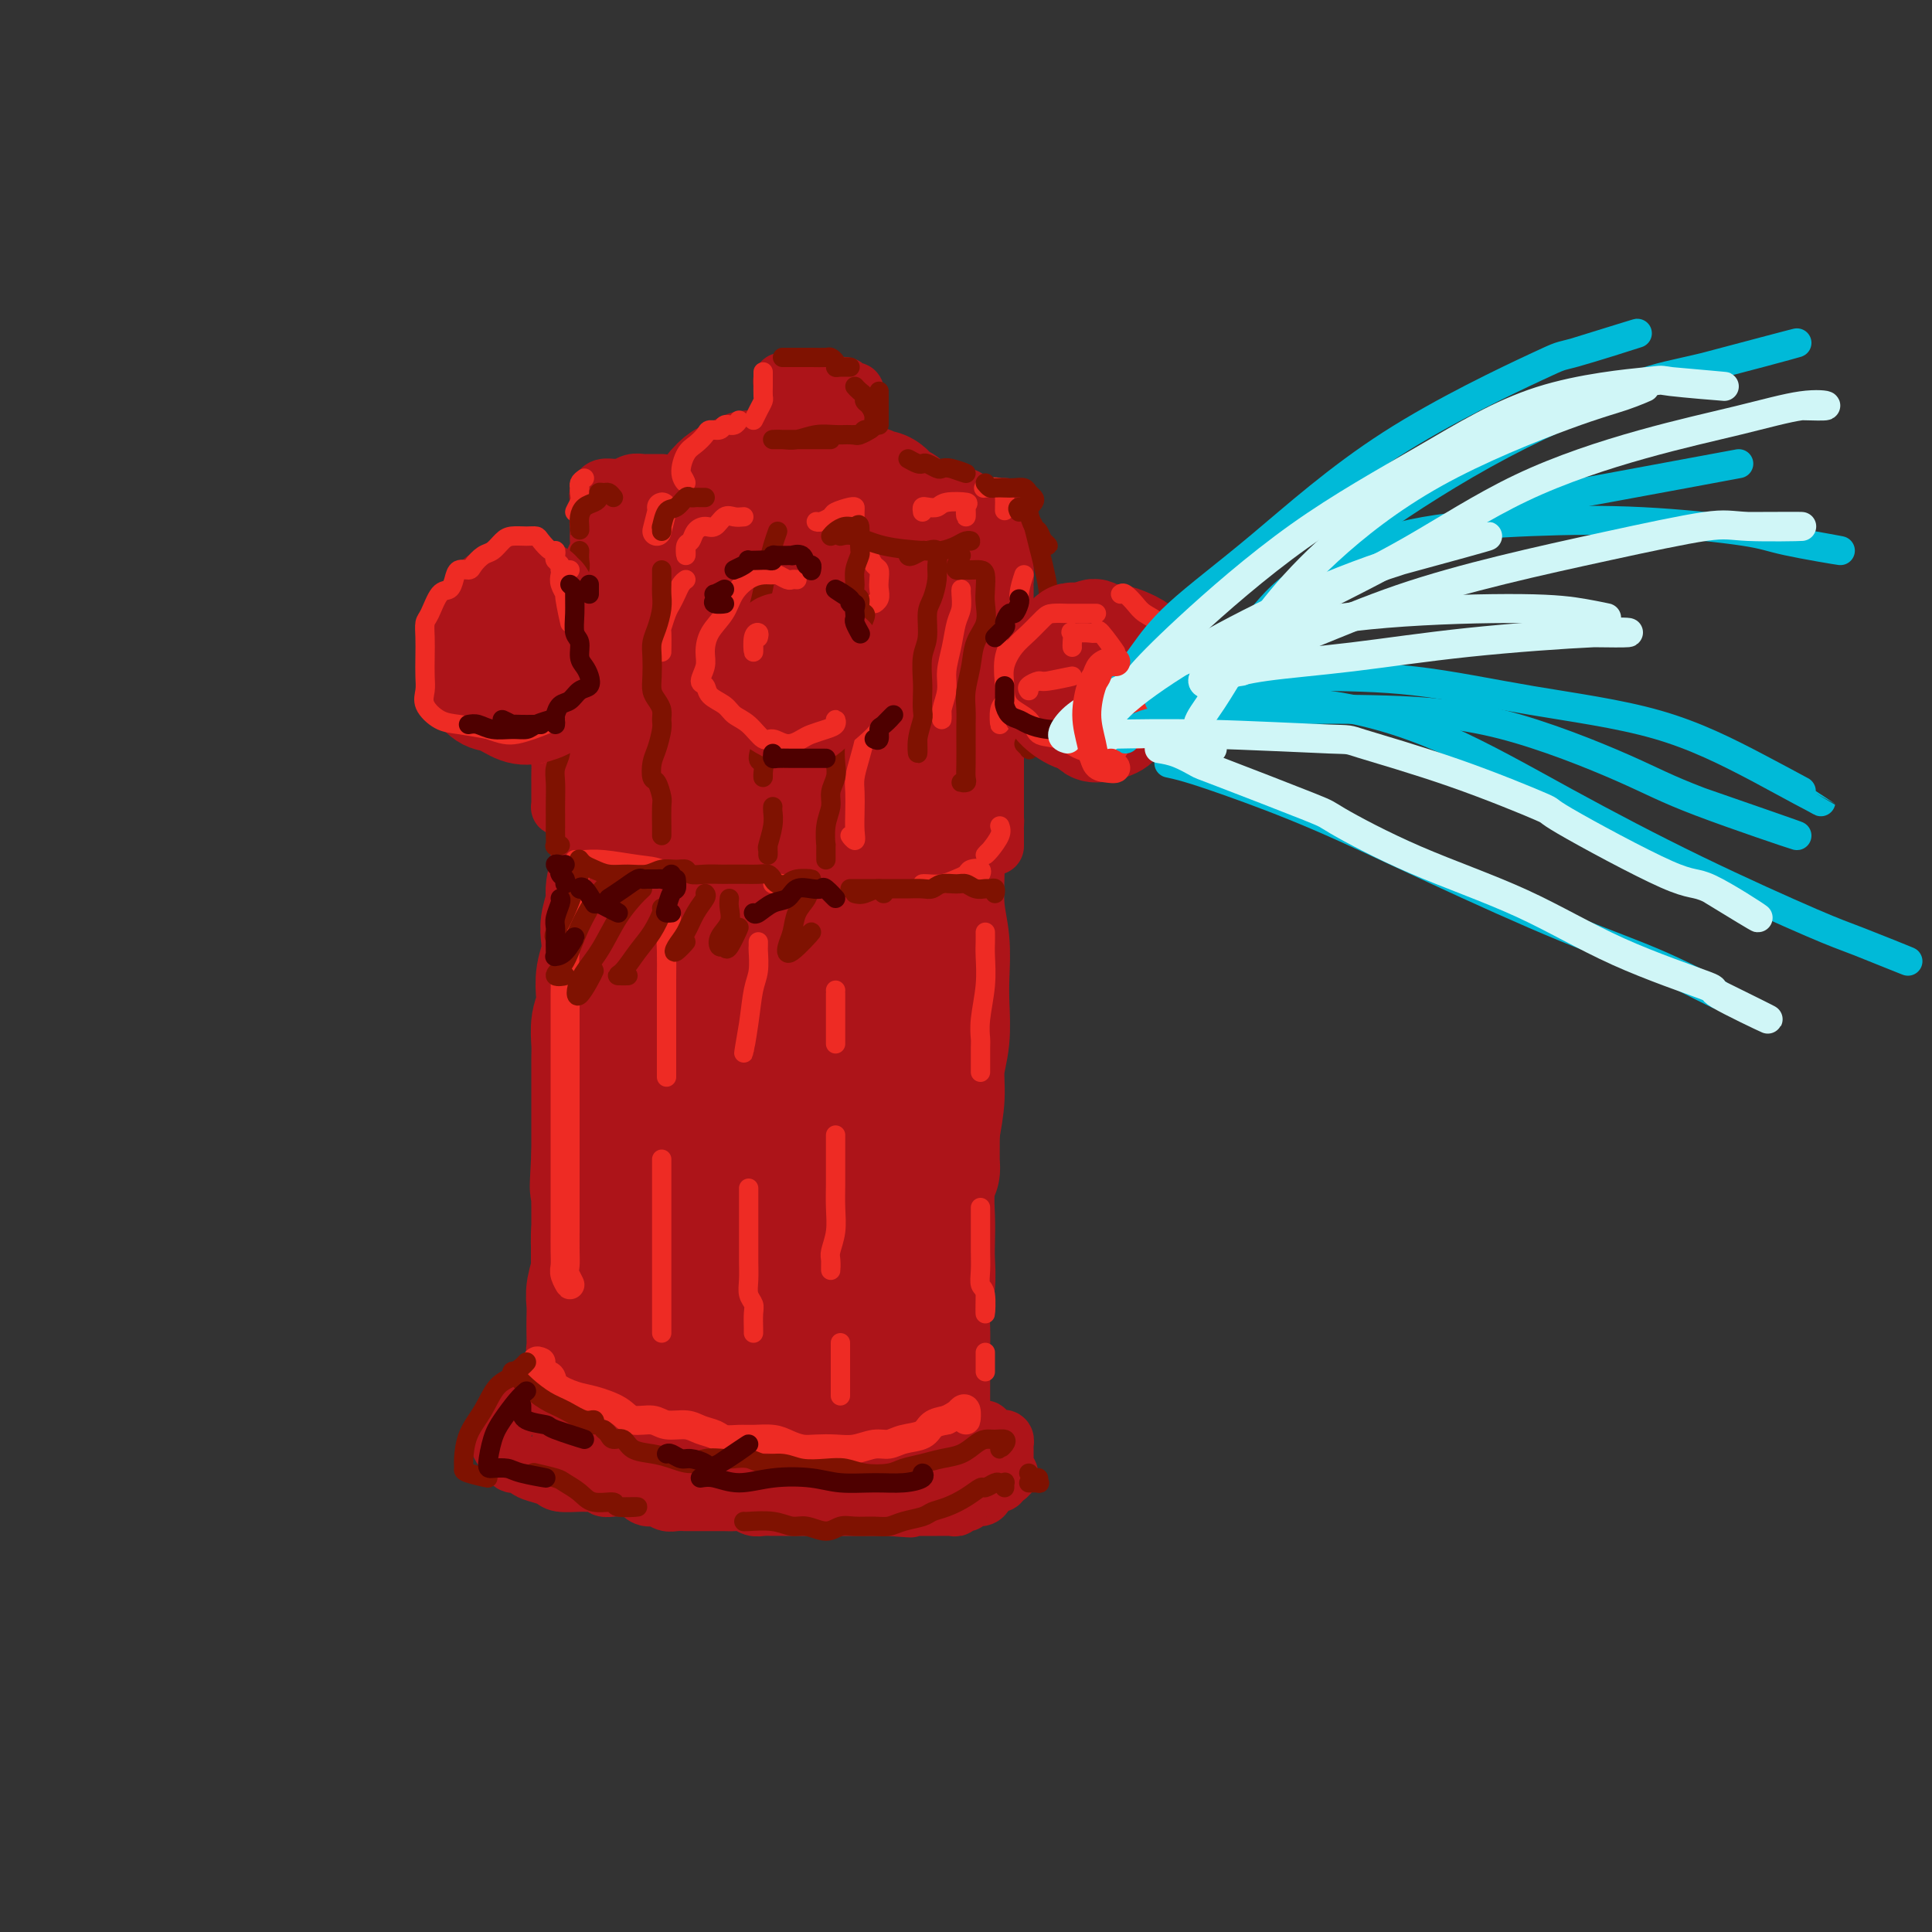 <svg viewBox='0 0 400 400' version='1.1' xmlns='http://www.w3.org/2000/svg' xmlns:xlink='http://www.w3.org/1999/xlink'><rect x="0" y="0" width="400" height="400" fill="#333333" stroke="none"/><g fill='none' stroke='rgb(173,20,25)' stroke-width='28' stroke-linecap='round' stroke-linejoin='round'><path d='M126,299c-0.453,-0.505 -0.906,-1.009 -1,-1c-0.094,0.009 0.171,0.532 0,0c-0.171,-0.532 -0.778,-2.118 -1,-3c-0.222,-0.882 -0.060,-1.060 0,-2c0.060,-0.940 0.016,-2.641 0,-4c-0.016,-1.359 -0.004,-2.375 0,-4c0.004,-1.625 0.000,-3.858 0,-6c-0.000,-2.142 0.003,-4.192 0,-6c-0.003,-1.808 -0.012,-3.374 0,-5c0.012,-1.626 0.045,-3.310 0,-5c-0.045,-1.690 -0.167,-3.384 0,-5c0.167,-1.616 0.622,-3.152 1,-5c0.378,-1.848 0.679,-4.007 1,-6c0.321,-1.993 0.663,-3.821 1,-6c0.337,-2.179 0.667,-4.710 1,-7c0.333,-2.290 0.667,-4.340 1,-6c0.333,-1.660 0.666,-2.929 1,-5c0.334,-2.071 0.671,-4.944 1,-7c0.329,-2.056 0.651,-3.294 1,-5c0.349,-1.706 0.724,-3.881 1,-6c0.276,-2.119 0.454,-4.183 1,-6c0.546,-1.817 1.460,-3.389 2,-5c0.540,-1.611 0.707,-3.263 1,-5c0.293,-1.737 0.712,-3.559 1,-5c0.288,-1.441 0.446,-2.500 1,-4c0.554,-1.500 1.503,-3.440 2,-5c0.497,-1.560 0.542,-2.741 1,-4c0.458,-1.259 1.329,-2.595 2,-4c0.671,-1.405 1.142,-2.878 2,-4c0.858,-1.122 2.102,-1.892 3,-3c0.898,-1.108 1.449,-2.554 2,-4'/><path d='M151,156c2.242,-4.409 1.846,-3.431 2,-4c0.154,-0.569 0.859,-2.685 2,-4c1.141,-1.315 2.718,-1.830 4,-3c1.282,-1.170 2.269,-2.996 3,-4c0.731,-1.004 1.206,-1.187 2,-2c0.794,-0.813 1.906,-2.256 3,-3c1.094,-0.744 2.170,-0.790 3,-1c0.830,-0.210 1.415,-0.585 2,-1c0.585,-0.415 1.172,-0.870 2,-1c0.828,-0.130 1.898,0.065 3,0c1.102,-0.065 2.235,-0.390 3,0c0.765,0.390 1.160,1.496 2,2c0.840,0.504 2.124,0.406 3,1c0.876,0.594 1.344,1.879 2,3c0.656,1.121 1.499,2.078 2,3c0.501,0.922 0.659,1.809 1,3c0.341,1.191 0.866,2.687 1,4c0.134,1.313 -0.122,2.443 0,4c0.122,1.557 0.621,3.540 1,5c0.379,1.460 0.636,2.398 1,4c0.364,1.602 0.833,3.868 1,6c0.167,2.132 0.031,4.130 0,6c-0.031,1.870 0.044,3.610 0,6c-0.044,2.390 -0.207,5.429 0,8c0.207,2.571 0.784,4.675 1,7c0.216,2.325 0.073,4.871 0,7c-0.073,2.129 -0.075,3.841 0,6c0.075,2.159 0.226,4.764 0,7c-0.226,2.236 -0.830,4.102 -1,6c-0.170,1.898 0.094,3.828 0,6c-0.094,2.172 -0.547,4.586 -1,7'/><path d='M193,234c-0.094,11.571 0.171,7.500 0,7c-0.171,-0.500 -0.777,2.572 -1,5c-0.223,2.428 -0.064,4.213 0,6c0.064,1.787 0.031,3.577 0,5c-0.031,1.423 -0.061,2.481 0,4c0.061,1.519 0.212,3.501 0,5c-0.212,1.499 -0.789,2.515 -1,4c-0.211,1.485 -0.057,3.441 0,5c0.057,1.559 0.015,2.723 0,4c-0.015,1.277 -0.004,2.666 0,4c0.004,1.334 0.001,2.612 0,4c-0.001,1.388 0.001,2.887 0,4c-0.001,1.113 -0.003,1.840 0,3c0.003,1.160 0.012,2.754 0,4c-0.012,1.246 -0.043,2.143 0,3c0.043,0.857 0.162,1.674 0,2c-0.162,0.326 -0.605,0.161 -1,0c-0.395,-0.161 -0.742,-0.318 -1,-1c-0.258,-0.682 -0.428,-1.891 -1,-3c-0.572,-1.109 -1.546,-2.120 -2,-3c-0.454,-0.880 -0.388,-1.631 -1,-2c-0.612,-0.369 -1.903,-0.356 -3,0c-1.097,0.356 -2.001,1.054 -3,2c-0.999,0.946 -2.093,2.138 -3,3c-0.907,0.862 -1.628,1.393 -3,2c-1.372,0.607 -3.395,1.290 -5,1c-1.605,-0.290 -2.791,-1.552 -4,-2c-1.209,-0.448 -2.441,-0.082 -4,0c-1.559,0.082 -3.445,-0.119 -5,0c-1.555,0.119 -2.777,0.560 -4,1'/><path d='M151,301c-3.442,-0.012 -1.045,-0.042 -1,0c0.045,0.042 -2.260,0.156 -4,0c-1.740,-0.156 -2.913,-0.581 -4,-1c-1.087,-0.419 -2.088,-0.830 -3,-1c-0.912,-0.170 -1.736,-0.098 -2,0c-0.264,0.098 0.031,0.221 0,0c-0.031,-0.221 -0.387,-0.788 0,-1c0.387,-0.212 1.516,-0.069 3,0c1.484,0.069 3.322,0.066 5,0c1.678,-0.066 3.195,-0.194 5,-1c1.805,-0.806 3.897,-2.291 6,-4c2.103,-1.709 4.216,-3.641 6,-6c1.784,-2.359 3.239,-5.145 4,-8c0.761,-2.855 0.827,-5.778 1,-9c0.173,-3.222 0.453,-6.741 0,-13c-0.453,-6.259 -1.637,-15.258 -2,-19c-0.363,-3.742 0.096,-2.228 0,-5c-0.096,-2.772 -0.747,-9.829 -1,-16c-0.253,-6.171 -0.109,-11.457 0,-16c0.109,-4.543 0.184,-8.344 0,-11c-0.184,-2.656 -0.628,-4.167 -1,-5c-0.372,-0.833 -0.671,-0.989 -1,-1c-0.329,-0.011 -0.688,0.122 -1,0c-0.312,-0.122 -0.577,-0.499 -1,0c-0.423,0.499 -1.002,1.873 -2,4c-0.998,2.127 -2.414,5.008 -3,9c-0.586,3.992 -0.343,9.096 -1,15c-0.657,5.904 -2.215,12.610 -3,20c-0.785,7.390 -0.798,15.465 -1,22c-0.202,6.535 -0.593,11.529 -1,15c-0.407,3.471 -0.831,5.420 -1,7c-0.169,1.580 -0.085,2.790 0,4'/><path d='M148,280c-1.102,13.232 -0.356,4.812 0,1c0.356,-3.812 0.324,-3.015 0,-5c-0.324,-1.985 -0.939,-6.753 -1,-12c-0.061,-5.247 0.433,-10.972 1,-20c0.567,-9.028 1.206,-21.360 3,-31c1.794,-9.640 4.742,-16.589 6,-20c1.258,-3.411 0.825,-3.285 2,-6c1.175,-2.715 3.956,-8.272 5,-11c1.044,-2.728 0.349,-2.627 0,-3c-0.349,-0.373 -0.354,-1.220 -1,-1c-0.646,0.220 -1.934,1.506 -3,3c-1.066,1.494 -1.908,3.196 -3,8c-1.092,4.804 -2.432,12.709 -3,16c-0.568,3.291 -0.364,1.970 -1,5c-0.636,3.030 -2.111,10.413 -2,19c0.111,8.587 1.807,18.377 3,26c1.193,7.623 1.882,13.078 3,17c1.118,3.922 2.664,6.311 4,8c1.336,1.689 2.463,2.676 3,3c0.537,0.324 0.486,-0.016 1,-1c0.514,-0.984 1.595,-2.611 2,-4c0.405,-1.389 0.135,-2.539 0,-3c-0.135,-0.461 -0.134,-0.233 0,-3c0.134,-2.767 0.402,-8.530 1,-16c0.598,-7.470 1.526,-16.647 2,-27c0.474,-10.353 0.496,-21.883 1,-31c0.504,-9.117 1.491,-15.823 2,-20c0.509,-4.177 0.539,-5.826 0,-7c-0.539,-1.174 -1.647,-1.875 -2,-2c-0.353,-0.125 0.049,0.325 0,1c-0.049,0.675 -0.549,1.573 -1,3c-0.451,1.427 -0.853,3.382 -1,6c-0.147,2.618 -0.040,5.897 0,10c0.040,4.103 0.011,9.029 0,14c-0.011,4.971 -0.006,9.985 0,15'/><path d='M169,212c-0.164,9.859 0.425,10.007 1,10c0.575,-0.007 1.136,-0.171 2,-2c0.864,-1.829 2.032,-5.325 3,-9c0.968,-3.675 1.735,-7.529 2,-12c0.265,-4.471 0.029,-9.560 0,-15c-0.029,-5.440 0.149,-11.233 0,-17c-0.149,-5.767 -0.626,-11.509 -1,-14c-0.374,-2.491 -0.647,-1.732 -1,0c-0.353,1.732 -0.788,4.436 -2,9c-1.212,4.564 -3.201,10.986 -5,18c-1.799,7.014 -3.407,14.619 -4,19c-0.593,4.381 -0.169,5.537 0,5c0.169,-0.537 0.085,-2.769 0,-5'/><path d='M163,123c-0.341,-0.000 -0.683,-0.000 -1,0c-0.317,0.000 -0.610,0.000 -1,0c-0.390,-0.000 -0.877,-0.001 -1,0c-0.123,0.001 0.118,0.002 0,0c-0.118,-0.002 -0.595,-0.009 -1,0c-0.405,0.009 -0.737,0.032 -1,0c-0.263,-0.032 -0.457,-0.120 -1,0c-0.543,0.120 -1.437,0.449 -2,1c-0.563,0.551 -0.796,1.326 -1,2c-0.204,0.674 -0.380,1.248 -1,2c-0.620,0.752 -1.686,1.681 -2,3c-0.314,1.319 0.123,3.029 0,4c-0.123,0.971 -0.807,1.204 -1,2c-0.193,0.796 0.104,2.156 0,3c-0.104,0.844 -0.609,1.172 -1,2c-0.391,0.828 -0.668,2.157 -1,3c-0.332,0.843 -0.720,1.199 -1,2c-0.280,0.801 -0.452,2.047 -1,3c-0.548,0.953 -1.470,1.613 -2,3c-0.530,1.387 -0.666,3.502 -1,5c-0.334,1.498 -0.864,2.378 -1,3c-0.136,0.622 0.122,0.986 0,2c-0.122,1.014 -0.624,2.680 -1,4c-0.376,1.320 -0.626,2.295 -1,3c-0.374,0.705 -0.871,1.141 -1,2c-0.129,0.859 0.109,2.141 0,3c-0.109,0.859 -0.565,1.297 -1,2c-0.435,0.703 -0.849,1.673 -1,3c-0.151,1.327 -0.041,3.011 0,4c0.041,0.989 0.012,1.283 0,2c-0.012,0.717 -0.006,1.859 0,3'/><path d='M137,189c-2.410,9.327 -1.434,3.643 -1,2c0.434,-1.643 0.326,0.753 0,2c-0.326,1.247 -0.871,1.344 -1,2c-0.129,0.656 0.158,1.870 0,3c-0.158,1.130 -0.760,2.177 -1,3c-0.240,0.823 -0.117,1.421 0,2c0.117,0.579 0.227,1.139 0,2c-0.227,0.861 -0.793,2.025 -1,3c-0.207,0.975 -0.057,1.762 0,3c0.057,1.238 0.020,2.926 0,4c-0.020,1.074 -0.022,1.534 0,2c0.022,0.466 0.068,0.939 0,1c-0.068,0.061 -0.249,-0.291 0,-2c0.249,-1.709 0.928,-4.774 1,-5c0.072,-0.226 -0.464,2.387 -1,5'/><path d='M151,120c-0.334,0.018 -0.667,0.037 -1,0c-0.333,-0.037 -0.665,-0.128 -1,0c-0.335,0.128 -0.671,0.477 -1,1c-0.329,0.523 -0.650,1.220 -1,2c-0.350,0.780 -0.727,1.641 -1,3c-0.273,1.359 -0.440,3.215 -1,5c-0.560,1.785 -1.512,3.498 -2,5c-0.488,1.502 -0.513,2.792 -1,4c-0.487,1.208 -1.436,2.333 -2,3c-0.564,0.667 -0.742,0.878 -1,2c-0.258,1.122 -0.598,3.157 -1,4c-0.402,0.843 -0.868,0.493 -1,1c-0.132,0.507 0.071,1.872 0,3c-0.071,1.128 -0.414,2.020 -1,3c-0.586,0.980 -1.414,2.047 -2,3c-0.586,0.953 -0.930,1.790 -1,3c-0.070,1.210 0.135,2.791 0,4c-0.135,1.209 -0.611,2.047 -1,3c-0.389,0.953 -0.693,2.022 -1,3c-0.307,0.978 -0.617,1.864 -1,3c-0.383,1.136 -0.838,2.521 -1,4c-0.162,1.479 -0.029,3.052 0,4c0.029,0.948 -0.045,1.272 0,2c0.045,0.728 0.208,1.860 0,3c-0.208,1.140 -0.787,2.286 -1,3c-0.213,0.714 -0.060,0.995 0,2c0.060,1.005 0.026,2.733 0,4c-0.026,1.267 -0.046,2.072 0,3c0.046,0.928 0.156,1.979 0,3c-0.156,1.021 -0.578,2.010 -1,3'/><path d='M127,206c-0.945,7.547 -0.306,4.416 0,4c0.306,-0.416 0.279,1.883 0,3c-0.279,1.117 -0.811,1.050 -1,2c-0.189,0.950 -0.037,2.915 0,4c0.037,1.085 -0.043,1.289 0,2c0.043,0.711 0.208,1.927 0,3c-0.208,1.073 -0.788,2.002 -1,3c-0.212,0.998 -0.057,2.065 0,3c0.057,0.935 0.015,1.738 0,3c-0.015,1.262 -0.004,2.984 0,4c0.004,1.016 0.002,1.325 0,2c-0.002,0.675 -0.004,1.715 0,3c0.004,1.285 0.015,2.813 0,4c-0.015,1.187 -0.057,2.032 0,3c0.057,0.968 0.211,2.058 0,3c-0.211,0.942 -0.789,1.737 -1,3c-0.211,1.263 -0.057,2.995 0,4c0.057,1.005 0.015,1.284 0,2c-0.015,0.716 -0.004,1.868 0,3c0.004,1.132 0.001,2.243 0,3c-0.001,0.757 -0.000,1.160 0,2c0.000,0.840 0.000,2.118 0,3c-0.000,0.882 -0.000,1.370 0,2c0.000,0.630 0.000,1.403 0,2c-0.000,0.597 -0.000,1.017 0,2c0.000,0.983 0.000,2.529 0,3c-0.000,0.471 -0.000,-0.131 0,0c0.000,0.131 0.000,0.997 0,1c-0.000,0.003 -0.000,-0.856 0,-2c0.000,-1.144 0.000,-2.572 0,-4'/><path d='M124,276c0.195,-1.806 0.683,-3.819 1,-6c0.317,-2.181 0.465,-4.528 1,-7c0.535,-2.472 1.458,-5.068 2,-8c0.542,-2.932 0.703,-6.201 1,-9c0.297,-2.799 0.728,-5.127 1,-8c0.272,-2.873 0.384,-6.290 1,-9c0.616,-2.710 1.737,-4.711 2,-7c0.263,-2.289 -0.332,-4.864 0,-7c0.332,-2.136 1.592,-3.832 2,-6c0.408,-2.168 -0.034,-4.809 0,-7c0.034,-2.191 0.544,-3.933 1,-6c0.456,-2.067 0.857,-4.460 1,-6c0.143,-1.540 0.028,-2.228 0,-3c-0.028,-0.772 0.030,-1.628 0,-3c-0.030,-1.372 -0.148,-3.262 0,-5c0.148,-1.738 0.562,-3.326 1,-5c0.438,-1.674 0.901,-3.433 1,-5c0.099,-1.567 -0.166,-2.940 0,-4c0.166,-1.060 0.763,-1.806 1,-3c0.237,-1.194 0.115,-2.837 0,-4c-0.115,-1.163 -0.223,-1.848 0,-3c0.223,-1.152 0.777,-2.773 1,-4c0.223,-1.227 0.116,-2.060 0,-3c-0.116,-0.940 -0.240,-1.985 0,-3c0.240,-1.015 0.842,-1.999 1,-3c0.158,-1.001 -0.130,-2.019 0,-3c0.130,-0.981 0.679,-1.926 1,-3c0.321,-1.074 0.416,-2.278 1,-3c0.584,-0.722 1.657,-0.964 2,-2c0.343,-1.036 -0.045,-2.868 0,-4c0.045,-1.132 0.522,-1.566 1,-2'/><path d='M147,125c1.338,-3.391 1.682,-1.868 2,-2c0.318,-0.132 0.610,-1.919 1,-3c0.390,-1.081 0.878,-1.454 1,-2c0.122,-0.546 -0.122,-1.263 0,-2c0.122,-0.737 0.610,-1.492 1,-2c0.390,-0.508 0.682,-0.769 1,-1c0.318,-0.231 0.661,-0.434 1,-1c0.339,-0.566 0.673,-1.496 1,-2c0.327,-0.504 0.646,-0.583 1,-1c0.354,-0.417 0.741,-1.173 1,-2c0.259,-0.827 0.388,-1.727 1,-2c0.612,-0.273 1.707,0.081 2,0c0.293,-0.081 -0.216,-0.596 0,-1c0.216,-0.404 1.156,-0.697 2,-1c0.844,-0.303 1.591,-0.617 2,-1c0.409,-0.383 0.481,-0.835 1,-1c0.519,-0.165 1.486,-0.044 2,0c0.514,0.044 0.575,0.012 1,0c0.425,-0.012 1.213,-0.004 2,0c0.787,0.004 1.572,0.005 2,0c0.428,-0.005 0.499,-0.017 1,0c0.501,0.017 1.433,0.061 2,0c0.567,-0.061 0.768,-0.227 1,0c0.232,0.227 0.496,0.849 1,1c0.504,0.151 1.247,-0.167 2,0c0.753,0.167 1.516,0.818 2,1c0.484,0.182 0.691,-0.106 1,0c0.309,0.106 0.722,0.606 1,1c0.278,0.394 0.421,0.683 1,1c0.579,0.317 1.594,0.662 2,1c0.406,0.338 0.203,0.669 0,1'/><path d='M186,107c1.245,1.175 0.858,1.613 1,2c0.142,0.387 0.812,0.723 1,1c0.188,0.277 -0.107,0.493 0,1c0.107,0.507 0.617,1.303 1,2c0.383,0.697 0.638,1.294 1,2c0.362,0.706 0.829,1.521 1,2c0.171,0.479 0.046,0.623 0,1c-0.046,0.377 -0.013,0.988 0,2c0.013,1.012 0.007,2.425 0,3c-0.007,0.575 -0.016,0.313 0,1c0.016,0.687 0.057,2.324 0,3c-0.057,0.676 -0.212,0.393 0,1c0.212,0.607 0.793,2.105 1,3c0.207,0.895 0.041,1.186 0,2c-0.041,0.814 0.043,2.150 0,3c-0.043,0.850 -0.211,1.213 0,2c0.211,0.787 0.802,1.998 1,3c0.198,1.002 0.001,1.793 0,3c-0.001,1.207 0.192,2.828 0,4c-0.192,1.172 -0.769,1.893 -1,3c-0.231,1.107 -0.114,2.598 0,4c0.114,1.402 0.227,2.713 0,4c-0.227,1.287 -0.793,2.550 -1,4c-0.207,1.450 -0.056,3.087 0,5c0.056,1.913 0.015,4.100 0,6c-0.015,1.900 -0.004,3.511 0,5c0.004,1.489 0.001,2.855 0,4c-0.001,1.145 -0.000,2.070 0,3c0.000,0.930 0.000,1.866 0,3c-0.000,1.134 -0.000,2.467 0,4c0.000,1.533 0.000,3.267 0,5'/><path d='M191,198c-0.265,9.869 0.073,6.041 0,6c-0.073,-0.041 -0.555,3.706 -1,6c-0.445,2.294 -0.852,3.134 -1,5c-0.148,1.866 -0.037,4.758 0,7c0.037,2.242 -0.000,3.834 0,6c0.000,2.166 0.039,4.904 0,8c-0.039,3.096 -0.154,6.548 0,10c0.154,3.452 0.577,6.905 1,9c0.423,2.095 0.845,2.833 1,5c0.155,2.167 0.044,5.762 0,6c-0.044,0.238 -0.022,-2.881 0,-6'/><path d='M161,101c-0.477,-0.309 -0.954,-0.619 -1,-1c-0.046,-0.381 0.338,-0.835 0,-1c-0.338,-0.165 -1.399,-0.042 -2,0c-0.601,0.042 -0.742,0.001 -1,0c-0.258,-0.001 -0.631,0.037 -1,0c-0.369,-0.037 -0.732,-0.148 -1,0c-0.268,0.148 -0.439,0.554 -1,1c-0.561,0.446 -1.512,0.930 -2,1c-0.488,0.070 -0.513,-0.276 -1,0c-0.487,0.276 -1.436,1.173 -2,2c-0.564,0.827 -0.742,1.586 -1,2c-0.258,0.414 -0.594,0.485 -1,1c-0.406,0.515 -0.882,1.475 -1,2c-0.118,0.525 0.122,0.616 0,1c-0.122,0.384 -0.605,1.060 -1,2c-0.395,0.940 -0.701,2.142 -1,3c-0.299,0.858 -0.591,1.371 -1,2c-0.409,0.629 -0.935,1.375 -1,2c-0.065,0.625 0.332,1.130 0,2c-0.332,0.870 -1.394,2.106 -2,3c-0.606,0.894 -0.755,1.447 -1,2c-0.245,0.553 -0.587,1.108 -1,2c-0.413,0.892 -0.898,2.122 -1,3c-0.102,0.878 0.179,1.404 0,2c-0.179,0.596 -0.819,1.262 -1,2c-0.181,0.738 0.096,1.548 0,2c-0.096,0.452 -0.564,0.545 -1,1c-0.436,0.455 -0.839,1.273 -1,2c-0.161,0.727 -0.081,1.364 0,2'/><path d='M134,141c-2.542,6.237 -1.398,2.829 -1,2c0.398,-0.829 0.052,0.922 0,2c-0.052,1.078 0.192,1.485 0,2c-0.192,0.515 -0.821,1.138 -1,2c-0.179,0.862 0.092,1.963 0,3c-0.092,1.037 -0.545,2.009 -1,3c-0.455,0.991 -0.910,2.000 -1,3c-0.090,1.000 0.186,1.991 0,3c-0.186,1.009 -0.835,2.038 -1,3c-0.165,0.962 0.153,1.859 0,3c-0.153,1.141 -0.777,2.525 -1,4c-0.223,1.475 -0.045,3.040 0,4c0.045,0.960 -0.044,1.314 0,2c0.044,0.686 0.222,1.705 0,3c-0.222,1.295 -0.843,2.867 -1,4c-0.157,1.133 0.150,1.828 0,3c-0.150,1.172 -0.759,2.820 -1,4c-0.241,1.180 -0.116,1.891 0,3c0.116,1.109 0.224,2.617 0,4c-0.224,1.383 -0.778,2.643 -1,4c-0.222,1.357 -0.112,2.813 0,4c0.112,1.187 0.226,2.106 0,3c-0.226,0.894 -0.793,1.762 -1,3c-0.207,1.238 -0.056,2.848 0,4c0.056,1.152 0.015,1.848 0,3c-0.015,1.152 -0.004,2.759 0,4c0.004,1.241 0.001,2.117 0,3c-0.001,0.883 -0.000,1.773 0,3c0.000,1.227 0.000,2.792 0,4c-0.000,1.208 -0.000,2.059 0,3c0.000,0.941 0.000,1.970 0,3'/><path d='M124,239c-0.619,11.299 -0.166,5.548 0,4c0.166,-1.548 0.044,1.107 0,3c-0.044,1.893 -0.011,3.023 0,4c0.011,0.977 -0.001,1.802 0,3c0.001,1.198 0.014,2.771 0,4c-0.014,1.229 -0.056,2.114 0,3c0.056,0.886 0.211,1.773 0,3c-0.211,1.227 -0.788,2.794 -1,4c-0.212,1.206 -0.058,2.051 0,3c0.058,0.949 0.019,2.002 0,3c-0.019,0.998 -0.019,1.940 0,3c0.019,1.060 0.058,2.237 0,3c-0.058,0.763 -0.213,1.111 0,2c0.213,0.889 0.794,2.320 1,3c0.206,0.680 0.039,0.607 0,1c-0.039,0.393 0.051,1.250 0,2c-0.051,0.750 -0.245,1.394 0,1c0.245,-0.394 0.927,-1.827 1,-2c0.073,-0.173 -0.464,0.913 -1,2'/></g>
<g fill='none' stroke='rgb(173,20,25)' stroke-width='12' stroke-linecap='round' stroke-linejoin='round'><path d='M162,80c-0.031,0.198 -0.062,0.395 0,1c0.062,0.605 0.216,1.617 0,3c-0.216,1.383 -0.804,3.137 -1,5c-0.196,1.863 0.000,3.836 0,5c0.000,1.164 -0.196,1.518 0,2c0.196,0.482 0.784,1.091 1,1c0.216,-0.091 0.062,-0.883 0,-1c-0.062,-0.117 -0.031,0.442 0,1'/><path d='M162,79c-0.085,0.002 -0.170,0.004 0,0c0.170,-0.004 0.594,-0.015 1,0c0.406,0.015 0.794,0.057 1,0c0.206,-0.057 0.230,-0.211 1,0c0.770,0.211 2.286,0.789 3,1c0.714,0.211 0.625,0.055 1,0c0.375,-0.055 1.214,-0.011 2,0c0.786,0.011 1.521,-0.012 2,0c0.479,0.012 0.703,0.059 1,0c0.297,-0.059 0.668,-0.222 1,0c0.332,0.222 0.626,0.830 1,1c0.374,0.170 0.828,-0.099 1,0c0.172,0.099 0.060,0.565 0,1c-0.060,0.435 -0.069,0.838 0,1c0.069,0.162 0.216,0.084 0,0c-0.216,-0.084 -0.794,-0.174 -1,0c-0.206,0.174 -0.041,0.612 0,1c0.041,0.388 -0.042,0.726 0,1c0.042,0.274 0.208,0.483 0,1c-0.208,0.517 -0.789,1.343 -1,2c-0.211,0.657 -0.053,1.144 0,2c0.053,0.856 0.000,2.080 0,3c-0.000,0.920 0.052,1.537 0,2c-0.052,0.463 -0.210,0.774 0,1c0.210,0.226 0.787,0.369 1,0c0.213,-0.369 0.061,-1.248 0,-2c-0.061,-0.752 -0.030,-1.376 0,-2'/><path d='M176,92c-0.028,-1.453 -0.599,-3.085 -1,-4c-0.401,-0.915 -0.633,-1.114 -1,-2c-0.367,-0.886 -0.869,-2.459 -1,-3c-0.131,-0.541 0.110,-0.049 0,0c-0.110,0.049 -0.569,-0.344 -1,0c-0.431,0.344 -0.832,1.423 -1,2c-0.168,0.577 -0.102,0.650 0,1c0.102,0.350 0.238,0.976 0,1c-0.238,0.024 -0.852,-0.555 -1,-1c-0.148,-0.445 0.171,-0.757 0,-1c-0.171,-0.243 -0.830,-0.419 -1,0c-0.170,0.419 0.150,1.432 0,2c-0.150,0.568 -0.771,0.691 -1,2c-0.229,1.309 -0.065,3.802 0,4c0.065,0.198 0.033,-1.901 0,-4'/><path d='M137,100c0.057,-0.001 0.115,-0.001 0,0c-0.115,0.001 -0.402,0.004 -1,0c-0.598,-0.004 -1.508,-0.015 -2,0c-0.492,0.015 -0.564,0.057 -1,0c-0.436,-0.057 -1.234,-0.212 -2,0c-0.766,0.212 -1.501,0.792 -2,1c-0.499,0.208 -0.762,0.045 -1,0c-0.238,-0.045 -0.452,0.029 -1,0c-0.548,-0.029 -1.429,-0.161 -2,0c-0.571,0.161 -0.831,0.616 -1,1c-0.169,0.384 -0.245,0.697 0,1c0.245,0.303 0.812,0.596 1,1c0.188,0.404 -0.002,0.919 0,1c0.002,0.081 0.196,-0.274 0,0c-0.196,0.274 -0.784,1.175 -1,2c-0.216,0.825 -0.062,1.572 0,2c0.062,0.428 0.030,0.536 0,1c-0.030,0.464 -0.060,1.283 0,2c0.060,0.717 0.208,1.330 0,2c-0.208,0.670 -0.774,1.396 -1,2c-0.226,0.604 -0.112,1.087 0,2c0.112,0.913 0.222,2.257 0,3c-0.222,0.743 -0.777,0.884 -1,1c-0.223,0.116 -0.115,0.205 0,1c0.115,0.795 0.237,2.296 0,3c-0.237,0.704 -0.833,0.613 -1,1c-0.167,0.387 0.095,1.254 0,2c-0.095,0.746 -0.548,1.373 -1,2'/><path d='M120,131c-0.791,5.241 -0.268,3.343 0,3c0.268,-0.343 0.282,0.868 0,2c-0.282,1.132 -0.860,2.186 -1,3c-0.140,0.814 0.158,1.388 0,2c-0.158,0.612 -0.773,1.261 -1,2c-0.227,0.739 -0.065,1.568 0,2c0.065,0.432 0.032,0.467 0,1c-0.032,0.533 -0.065,1.564 0,2c0.065,0.436 0.228,0.277 0,1c-0.228,0.723 -0.846,2.329 -1,3c-0.154,0.671 0.155,0.408 0,1c-0.155,0.592 -0.774,2.037 -1,3c-0.226,0.963 -0.061,1.442 0,2c0.061,0.558 0.016,1.196 0,2c-0.016,0.804 -0.004,1.773 0,2c0.004,0.227 0.001,-0.289 0,0c-0.001,0.289 -0.001,1.384 0,2c0.001,0.616 0.003,0.753 0,1c-0.003,0.247 -0.012,0.604 0,1c0.012,0.396 0.045,0.831 0,1c-0.045,0.169 -0.169,0.070 0,0c0.169,-0.070 0.629,-0.113 1,0c0.371,0.113 0.651,0.380 1,0c0.349,-0.380 0.768,-1.409 1,-2c0.232,-0.591 0.279,-0.746 1,-1c0.721,-0.254 2.117,-0.607 3,-1c0.883,-0.393 1.252,-0.827 2,-1c0.748,-0.173 1.874,-0.087 3,0'/><path d='M128,162c1.972,-0.776 0.902,-0.216 1,0c0.098,0.216 1.363,0.088 2,0c0.637,-0.088 0.645,-0.137 1,0c0.355,0.137 1.057,0.460 1,-1c-0.057,-1.460 -0.873,-4.703 -1,-5c-0.127,-0.297 0.437,2.351 1,5'/><path d='M133,106c0.015,-0.202 0.029,-0.403 0,-1c-0.029,-0.597 -0.102,-1.589 0,-2c0.102,-0.411 0.378,-0.239 0,0c-0.378,0.239 -1.411,0.547 -2,1c-0.589,0.453 -0.733,1.051 -1,2c-0.267,0.949 -0.657,2.249 -1,3c-0.343,0.751 -0.638,0.954 -1,2c-0.362,1.046 -0.790,2.935 0,3c0.790,0.065 2.797,-1.696 3,-2c0.203,-0.304 -1.399,0.848 -3,2'/><path d='M191,103c0.365,0.000 0.730,0.000 1,0c0.270,-0.000 0.444,-0.001 1,0c0.556,0.001 1.493,0.003 2,0c0.507,-0.003 0.583,-0.011 1,0c0.417,0.011 1.176,0.041 2,0c0.824,-0.041 1.713,-0.155 2,0c0.287,0.155 -0.029,0.577 0,1c0.029,0.423 0.403,0.845 1,1c0.597,0.155 1.417,0.041 2,0c0.583,-0.041 0.930,-0.011 1,0c0.070,0.011 -0.135,0.002 0,0c0.135,-0.002 0.611,0.002 1,0c0.389,-0.002 0.693,-0.012 1,0c0.307,0.012 0.618,0.045 1,0c0.382,-0.045 0.834,-0.167 1,0c0.166,0.167 0.044,0.623 0,1c-0.044,0.377 -0.012,0.677 0,1c0.012,0.323 0.003,0.671 0,1c-0.003,0.329 -0.001,0.640 0,1c0.001,0.360 0.000,0.768 0,1c-0.000,0.232 -0.000,0.289 0,1c0.000,0.711 0.000,2.076 0,3c-0.000,0.924 -0.000,1.407 0,2c0.000,0.593 0.000,1.297 0,2'/><path d='M208,118c0.155,2.367 0.041,1.785 0,2c-0.041,0.215 -0.011,1.226 0,2c0.011,0.774 0.003,1.309 0,2c-0.003,0.691 -0.001,1.536 0,2c0.001,0.464 0.001,0.547 0,1c-0.001,0.453 -0.004,1.275 0,2c0.004,0.725 0.015,1.354 0,2c-0.015,0.646 -0.057,1.310 0,2c0.057,0.690 0.211,1.406 0,2c-0.211,0.594 -0.789,1.065 -1,2c-0.211,0.935 -0.057,2.333 0,3c0.057,0.667 0.015,0.602 0,1c-0.015,0.398 -0.003,1.257 0,2c0.003,0.743 -0.003,1.369 0,2c0.003,0.631 0.015,1.268 0,2c-0.015,0.732 -0.057,1.561 0,2c0.057,0.439 0.211,0.489 0,1c-0.211,0.511 -0.789,1.484 -1,2c-0.211,0.516 -0.057,0.574 0,1c0.057,0.426 0.015,1.218 0,2c-0.015,0.782 -0.004,1.553 0,2c0.004,0.447 0.001,0.570 0,1c-0.001,0.430 -0.000,1.165 0,2c0.000,0.835 0.000,1.768 0,2c-0.000,0.232 -0.000,-0.236 0,0c0.000,0.236 0.000,1.176 0,2c-0.000,0.824 -0.000,1.530 0,2c0.000,0.470 0.000,0.703 0,1c-0.000,0.297 -0.000,0.657 0,1c0.000,0.343 0.000,0.669 0,1c-0.000,0.331 -0.000,0.665 0,1'/><path d='M206,170c-0.309,8.283 -0.083,2.992 0,1c0.083,-1.992 0.022,-0.684 0,0c-0.022,0.684 -0.006,0.744 0,1c0.006,0.256 0.002,0.707 0,1c-0.002,0.293 -0.000,0.429 0,1c0.000,0.571 0.000,1.577 0,1c-0.000,-0.577 -0.000,-2.736 0,-3c0.000,-0.264 0.000,1.368 0,3'/><path d='M115,288c-0.333,0.002 -0.667,0.003 -1,0c-0.333,-0.003 -0.666,-0.011 -1,0c-0.334,0.011 -0.671,0.040 -1,0c-0.329,-0.040 -0.651,-0.149 -1,0c-0.349,0.149 -0.723,0.555 -1,1c-0.277,0.445 -0.455,0.930 -1,1c-0.545,0.070 -1.456,-0.276 -2,0c-0.544,0.276 -0.721,1.172 -1,2c-0.279,0.828 -0.660,1.588 -1,2c-0.340,0.412 -0.638,0.476 -1,1c-0.362,0.524 -0.789,1.507 -1,2c-0.211,0.493 -0.207,0.495 0,1c0.207,0.505 0.618,1.511 1,2c0.382,0.489 0.734,0.460 1,1c0.266,0.540 0.446,1.650 1,2c0.554,0.350 1.483,-0.060 2,0c0.517,0.060 0.621,0.590 1,1c0.379,0.410 1.032,0.698 2,1c0.968,0.302 2.252,0.616 3,1c0.748,0.384 0.959,0.839 2,1c1.041,0.161 2.912,0.029 4,0c1.088,-0.029 1.394,0.045 2,0c0.606,-0.045 1.513,-0.208 2,0c0.487,0.208 0.553,0.788 1,1c0.447,0.212 1.274,0.057 2,0c0.726,-0.057 1.350,-0.016 2,0c0.650,0.016 1.325,0.008 2,0'/><path d='M131,308c4.440,1.244 2.540,0.855 2,1c-0.540,0.145 0.279,0.823 1,1c0.721,0.177 1.345,-0.149 2,0c0.655,0.149 1.340,0.772 2,1c0.660,0.228 1.293,0.061 2,0c0.707,-0.061 1.488,-0.016 2,0c0.512,0.016 0.756,0.004 1,0c0.244,-0.004 0.488,-0.001 1,0c0.512,0.001 1.292,-0.001 2,0c0.708,0.001 1.344,0.004 2,0c0.656,-0.004 1.330,-0.015 2,0c0.670,0.015 1.334,0.057 2,0c0.666,-0.057 1.333,-0.211 2,0c0.667,0.211 1.335,0.789 2,1c0.665,0.211 1.328,0.057 2,0c0.672,-0.057 1.355,-0.015 2,0c0.645,0.015 1.253,0.004 2,0c0.747,-0.004 1.631,-0.001 2,0c0.369,0.001 0.221,0.000 1,0c0.779,-0.000 2.484,-0.000 3,0c0.516,0.000 -0.158,0.000 0,0c0.158,-0.000 1.146,-0.000 2,0c0.854,0.000 1.572,0.000 2,0c0.428,-0.000 0.565,-0.000 1,0c0.435,0.000 1.167,0.000 2,0c0.833,-0.000 1.766,-0.000 2,0c0.234,0.000 -0.233,0.000 0,0c0.233,-0.000 1.166,-0.000 2,0c0.834,0.000 1.571,0.000 2,0c0.429,-0.000 0.551,-0.000 1,0c0.449,0.000 1.224,0.000 2,0'/><path d='M184,312c8.379,0.619 2.826,0.166 1,0c-1.826,-0.166 0.075,-0.044 1,0c0.925,0.044 0.874,0.012 1,0c0.126,-0.012 0.429,-0.003 1,0c0.571,0.003 1.410,0.001 2,0c0.590,-0.001 0.931,-0.000 1,0c0.069,0.000 -0.135,0.000 0,0c0.135,-0.000 0.610,-0.000 1,0c0.390,0.000 0.696,0.000 1,0c0.304,-0.000 0.606,-0.000 1,0c0.394,0.000 0.880,0.001 1,0c0.120,-0.001 -0.126,-0.004 0,0c0.126,0.004 0.625,0.015 1,0c0.375,-0.015 0.626,-0.057 1,0c0.374,0.057 0.870,0.212 1,0c0.130,-0.212 -0.107,-0.793 0,-1c0.107,-0.207 0.557,-0.041 1,0c0.443,0.041 0.879,-0.044 1,0c0.121,0.044 -0.072,0.218 0,0c0.072,-0.218 0.411,-0.828 1,-1c0.589,-0.172 1.429,0.094 2,0c0.571,-0.094 0.874,-0.547 1,-1c0.126,-0.453 0.076,-0.906 0,-1c-0.076,-0.094 -0.179,0.172 0,0c0.179,-0.172 0.639,-0.781 1,-1c0.361,-0.219 0.623,-0.048 1,0c0.377,0.048 0.871,-0.025 1,0c0.129,0.025 -0.106,0.150 0,0c0.106,-0.150 0.553,-0.575 1,-1'/><path d='M208,306c1.856,-1.166 0.497,-1.082 0,-1c-0.497,0.082 -0.133,0.163 0,0c0.133,-0.163 0.036,-0.568 0,-1c-0.036,-0.432 -0.010,-0.889 0,-1c0.010,-0.111 0.003,0.124 0,0c-0.003,-0.124 -0.001,-0.607 0,-1c0.001,-0.393 0.001,-0.698 0,-1c-0.001,-0.302 -0.003,-0.603 0,-1c0.003,-0.397 0.012,-0.890 0,-1c-0.012,-0.110 -0.044,0.163 0,0c0.044,-0.163 0.166,-0.760 0,-1c-0.166,-0.240 -0.618,-0.121 -1,0c-0.382,0.121 -0.693,0.243 -1,0c-0.307,-0.243 -0.611,-0.853 -1,-1c-0.389,-0.147 -0.864,0.167 -1,0c-0.136,-0.167 0.066,-0.815 0,-1c-0.066,-0.185 -0.402,0.094 -1,0c-0.598,-0.094 -1.459,-0.561 -2,-1c-0.541,-0.439 -0.764,-0.850 -1,-1c-0.236,-0.150 -0.486,-0.039 -1,0c-0.514,0.039 -1.292,0.007 -2,0c-0.708,-0.007 -1.347,0.011 -2,0c-0.653,-0.011 -1.321,-0.053 -2,0c-0.679,0.053 -1.367,0.200 -2,0c-0.633,-0.200 -1.209,-0.746 -3,0c-1.791,0.746 -4.797,2.785 -5,3c-0.203,0.215 2.399,-1.392 5,-3'/></g>
<g fill='none' stroke='rgb(238,43,36)' stroke-width='6' stroke-linecap='round' stroke-linejoin='round'><path d='M137,105c-0.036,0.030 -0.071,0.060 0,0c0.071,-0.060 0.250,-0.208 0,1c-0.250,1.208 -0.929,3.774 -1,4c-0.071,0.226 0.464,-1.887 1,-4'/><path d='M119,180c-0.002,-0.046 -0.003,-0.091 0,0c0.003,0.091 0.011,0.319 0,1c-0.011,0.681 -0.041,1.817 0,3c0.041,1.183 0.155,2.415 0,4c-0.155,1.585 -0.577,3.523 -1,5c-0.423,1.477 -0.845,2.494 -1,4c-0.155,1.506 -0.041,3.501 0,5c0.041,1.499 0.011,2.501 0,4c-0.011,1.499 -0.003,3.494 0,5c0.003,1.506 0.001,2.522 0,4c-0.001,1.478 -0.000,3.418 0,5c0.000,1.582 0.000,2.806 0,4c-0.000,1.194 -0.000,2.358 0,4c0.000,1.642 0.000,3.762 0,5c-0.000,1.238 -0.000,1.595 0,2c0.000,0.405 -0.000,0.857 0,2c0.000,1.143 0.000,2.976 0,4c-0.000,1.024 -0.000,1.237 0,2c0.000,0.763 0.000,2.075 0,3c-0.000,0.925 -0.000,1.461 0,2c0.000,0.539 0.000,1.079 0,2c-0.000,0.921 -0.001,2.224 0,3c0.001,0.776 0.005,1.026 0,2c-0.005,0.974 -0.018,2.673 0,4c0.018,1.327 0.067,2.284 0,3c-0.067,0.716 -0.249,1.193 0,2c0.249,0.807 0.928,1.945 1,2c0.072,0.055 -0.464,-0.972 -1,-2'/><path d='M112,282c-0.476,-0.208 -0.953,-0.417 -1,0c-0.047,0.417 0.334,1.459 1,2c0.666,0.541 1.617,0.581 2,1c0.383,0.419 0.198,1.216 1,2c0.802,0.784 2.592,1.554 4,2c1.408,0.446 2.434,0.568 4,1c1.566,0.432 3.672,1.173 5,2c1.328,0.827 1.877,1.741 3,2c1.123,0.259 2.819,-0.138 4,0c1.181,0.138 1.849,0.811 3,1c1.151,0.189 2.787,-0.107 4,0c1.213,0.107 2.004,0.617 3,1c0.996,0.383 2.199,0.638 3,1c0.801,0.362 1.200,0.832 2,1c0.800,0.168 1.999,0.035 3,0c1.001,-0.035 1.803,0.029 3,0c1.197,-0.029 2.788,-0.152 4,0c1.212,0.152 2.046,0.578 3,1c0.954,0.422 2.030,0.841 3,1c0.970,0.159 1.835,0.057 3,0c1.165,-0.057 2.631,-0.071 4,0c1.369,0.071 2.639,0.227 4,0c1.361,-0.227 2.811,-0.838 4,-1c1.189,-0.162 2.117,0.125 3,0c0.883,-0.125 1.721,-0.662 3,-1c1.279,-0.338 2.998,-0.476 4,-1c1.002,-0.524 1.286,-1.436 2,-2c0.714,-0.564 1.857,-0.782 3,-1'/><path d='M196,294c2.475,-1.188 2.663,-1.659 3,-2c0.337,-0.341 0.821,-0.553 1,0c0.179,0.553 0.051,1.872 0,2c-0.051,0.128 -0.026,-0.936 0,-2'/></g>
<g fill='none' stroke='rgb(238,43,36)' stroke-width='4' stroke-linecap='round' stroke-linejoin='round'><path d='M158,77c-0.001,0.788 -0.003,1.575 0,2c0.003,0.425 0.010,0.487 0,1c-0.010,0.513 -0.039,1.477 0,2c0.039,0.523 0.144,0.604 0,1c-0.144,0.396 -0.539,1.107 -1,2c-0.461,0.893 -0.989,1.970 -1,2c-0.011,0.030 0.494,-0.985 1,-2'/><path d='M153,87c-0.302,0.425 -0.605,0.850 -1,1c-0.395,0.150 -0.883,0.026 -1,0c-0.117,-0.026 0.138,0.048 0,0c-0.138,-0.048 -0.670,-0.217 -1,0c-0.330,0.217 -0.459,0.819 -1,1c-0.541,0.181 -1.495,-0.058 -2,0c-0.505,0.058 -0.562,0.413 -1,1c-0.438,0.587 -1.258,1.406 -2,2c-0.742,0.594 -1.405,0.963 -2,2c-0.595,1.037 -1.122,2.741 -1,4c0.122,1.259 0.892,2.074 1,2c0.108,-0.074 -0.446,-1.037 -1,-2'/><path d='M121,99c-0.422,0.304 -0.844,0.608 -1,1c-0.156,0.392 -0.046,0.870 0,1c0.046,0.130 0.029,-0.090 0,0c-0.029,0.090 -0.070,0.488 0,1c0.070,0.512 0.250,1.138 0,2c-0.250,0.862 -0.928,1.961 -1,2c-0.072,0.039 0.464,-0.980 1,-2'/><path d='M118,120c-0.309,0.517 -0.619,1.033 -1,2c-0.381,0.967 -0.834,2.383 -1,3c-0.166,0.617 -0.045,0.435 0,1c0.045,0.565 0.013,1.876 0,2c-0.013,0.124 -0.006,-0.938 0,-2'/><path d='M115,143c-0.345,1.119 -0.690,2.238 -1,4c-0.310,1.762 -0.583,4.167 -1,6c-0.417,1.833 -0.976,3.095 -1,3c-0.024,-0.095 0.488,-1.548 1,-3'/><path d='M154,107c-0.667,0.062 -1.334,0.124 -2,0c-0.666,-0.124 -1.330,-0.432 -2,0c-0.670,0.432 -1.346,1.606 -2,2c-0.654,0.394 -1.285,0.009 -2,0c-0.715,-0.009 -1.512,0.357 -2,1c-0.488,0.643 -0.667,1.564 -1,2c-0.333,0.436 -0.820,0.387 -1,1c-0.180,0.613 -0.051,1.890 0,2c0.051,0.110 0.026,-0.945 0,-2'/><path d='M142,120c-0.334,0.247 -0.668,0.495 -1,1c-0.332,0.505 -0.663,1.269 -1,2c-0.337,0.731 -0.679,1.429 -1,2c-0.321,0.571 -0.622,1.015 -1,2c-0.378,0.985 -0.833,2.511 -1,3c-0.167,0.489 -0.045,-0.061 0,1c0.045,1.061 0.013,3.732 0,4c-0.013,0.268 -0.006,-1.866 0,-4'/><path d='M169,108c0.204,0.091 0.409,0.182 1,0c0.591,-0.182 1.570,-0.637 2,-1c0.430,-0.363 0.311,-0.634 1,-1c0.689,-0.366 2.185,-0.827 3,-1c0.815,-0.173 0.951,-0.057 1,0c0.049,0.057 0.013,0.054 0,1c-0.013,0.946 -0.004,2.842 0,3c0.004,0.158 0.002,-1.421 0,-3'/><path d='M179,113c0.445,0.365 0.890,0.731 1,1c0.110,0.269 -0.114,0.442 0,1c0.114,0.558 0.568,1.501 1,2c0.432,0.499 0.843,0.555 1,1c0.157,0.445 0.059,1.279 0,2c-0.059,0.721 -0.078,1.327 0,2c0.078,0.673 0.252,1.412 0,2c-0.252,0.588 -0.929,1.025 -1,1c-0.071,-0.025 0.465,-0.513 1,-1'/><path d='M179,151c0.083,0.496 0.166,0.992 0,2c-0.166,1.008 -0.581,2.528 -1,4c-0.419,1.472 -0.843,2.897 -1,4c-0.157,1.103 -0.046,1.885 0,3c0.046,1.115 0.029,2.564 0,4c-0.029,1.436 -0.070,2.859 0,4c0.070,1.141 0.250,1.999 0,2c-0.250,0.001 -0.928,-0.857 -1,-1c-0.072,-0.143 0.464,0.428 1,1'/><path d='M191,106c-0.060,-0.415 -0.120,-0.829 0,-1c0.120,-0.171 0.421,-0.097 1,0c0.579,0.097 1.437,0.217 2,0c0.563,-0.217 0.830,-0.771 2,-1c1.170,-0.229 3.241,-0.134 4,0c0.759,0.134 0.204,0.305 0,1c-0.204,0.695 -0.058,1.913 0,2c0.058,0.087 0.029,-0.956 0,-2'/><path d='M199,122c-0.025,0.142 -0.049,0.285 0,1c0.049,0.715 0.172,2.003 0,3c-0.172,0.997 -0.638,1.702 -1,3c-0.362,1.298 -0.619,3.190 -1,5c-0.381,1.810 -0.887,3.537 -1,5c-0.113,1.463 0.166,2.660 0,4c-0.166,1.340 -0.775,2.822 -1,4c-0.225,1.178 -0.064,2.051 0,2c0.064,-0.051 0.032,-1.025 0,-2'/><path d='M204,101c-0.309,0.047 -0.619,0.094 0,0c0.619,-0.094 2.166,-0.329 3,0c0.834,0.329 0.956,1.222 1,2c0.044,0.778 0.012,1.440 0,2c-0.012,0.560 -0.003,1.017 0,1c0.003,-0.017 0.002,-0.509 0,-1'/><path d='M212,119c-0.437,1.327 -0.874,2.654 -1,4c-0.126,1.346 0.058,2.711 0,4c-0.058,1.289 -0.359,2.503 -1,4c-0.641,1.497 -1.622,3.276 -2,5c-0.378,1.724 -0.154,3.393 0,5c0.154,1.607 0.237,3.152 0,4c-0.237,0.848 -0.795,0.997 -1,2c-0.205,1.003 -0.059,2.858 0,3c0.059,0.142 0.029,-1.429 0,-3'/><path d='M207,171c0.190,0.542 0.381,1.083 0,2c-0.381,0.917 -1.333,2.208 -2,3c-0.667,0.792 -1.048,1.083 -1,1c0.048,-0.083 0.524,-0.542 1,-1'/><path d='M119,178c0.383,-0.007 0.765,-0.015 1,0c0.235,0.015 0.321,0.051 1,0c0.679,-0.051 1.950,-0.191 4,0c2.050,0.191 4.879,0.711 7,1c2.121,0.289 3.532,0.347 5,1c1.468,0.653 2.991,1.901 3,2c0.009,0.099 -1.495,-0.950 -3,-2'/><path d='M160,183c0.700,-0.104 1.400,-0.207 2,0c0.600,0.207 1.099,0.726 2,1c0.901,0.274 2.204,0.305 3,0c0.796,-0.305 1.085,-0.944 1,-1c-0.085,-0.056 -0.542,0.472 -1,1'/><path d='M191,183c0.159,-0.024 0.317,-0.048 1,0c0.683,0.048 1.889,0.169 3,0c1.111,-0.169 2.126,-0.629 3,-1c0.874,-0.371 1.607,-0.652 2,-1c0.393,-0.348 0.446,-0.763 1,-1c0.554,-0.237 1.611,-0.294 2,0c0.389,0.294 0.111,0.941 0,1c-0.111,0.059 -0.056,-0.471 0,-1'/><path d='M139,190c-0.423,0.949 -0.845,1.897 -1,3c-0.155,1.103 -0.041,2.359 0,4c0.041,1.641 0.011,3.666 0,6c-0.011,2.334 -0.003,4.979 0,7c0.003,2.021 0.001,3.420 0,5c-0.001,1.580 -0.000,3.341 0,4c0.000,0.659 0.000,0.216 0,1c-0.000,0.784 -0.000,2.795 0,3c0.000,0.205 0.000,-1.398 0,-3'/><path d='M137,240c0.000,1.568 0.000,3.136 0,4c0.000,0.864 0.000,1.023 0,2c0.000,0.977 0.000,2.773 0,4c0.000,1.227 0.000,1.885 0,3c0.000,1.115 0.000,2.687 0,4c0.000,1.313 0.000,2.366 0,4c0.000,1.634 0.000,3.849 0,5c0.000,1.151 0.000,1.239 0,2c0.000,0.761 0.000,2.194 0,3c0.000,0.806 0.000,0.986 0,2c0.000,1.014 0.000,2.861 0,3c0.000,0.139 0.000,-1.431 0,-3'/><path d='M157,195c0.007,0.409 0.013,0.819 0,1c-0.013,0.181 -0.046,0.134 0,1c0.046,0.866 0.173,2.644 0,4c-0.173,1.356 -0.644,2.291 -1,4c-0.356,1.709 -0.596,4.191 -1,7c-0.404,2.809 -0.973,5.945 -1,6c-0.027,0.055 0.486,-2.973 1,-6'/><path d='M155,246c0.000,1.303 0.000,2.607 0,4c-0.000,1.393 -0.001,2.877 0,4c0.001,1.123 0.004,1.887 0,3c-0.004,1.113 -0.015,2.576 0,4c0.015,1.424 0.057,2.808 0,4c-0.057,1.192 -0.211,2.191 0,3c0.211,0.809 0.789,1.430 1,2c0.211,0.570 0.057,1.091 0,2c-0.057,0.909 -0.015,2.206 0,3c0.015,0.794 0.004,1.084 0,1c-0.004,-0.084 -0.002,-0.542 0,-1'/><path d='M173,205c0.000,0.503 0.000,1.006 0,1c0.000,-0.006 0.000,-0.520 0,0c0.000,0.520 0.000,2.073 0,3c0.000,0.927 0.000,1.229 0,2c0.000,0.771 0.000,2.011 0,3c0.000,0.989 0.000,1.728 0,2c0.000,0.272 0.000,0.078 0,0c0.000,-0.078 0.000,-0.039 0,0'/><path d='M173,235c0.001,0.089 0.001,0.179 0,1c-0.001,0.821 -0.004,2.374 0,4c0.004,1.626 0.015,3.327 0,5c-0.015,1.673 -0.057,3.319 0,5c0.057,1.681 0.211,3.398 0,5c-0.211,1.602 -0.789,3.089 -1,4c-0.211,0.911 -0.057,1.245 0,2c0.057,0.755 0.016,1.930 0,2c-0.016,0.070 -0.008,-0.965 0,-2'/><path d='M174,278c0.000,1.338 0.000,2.676 0,4c0.000,1.324 0.000,2.633 0,4c0.000,1.367 0.000,2.791 0,3c0.000,0.209 0.000,-0.797 0,-1c0.000,-0.203 0.000,0.399 0,1'/><path d='M204,193c0.008,0.639 0.016,1.278 0,2c-0.016,0.722 -0.057,1.526 0,3c0.057,1.474 0.211,3.619 0,6c-0.211,2.381 -0.789,5.000 -1,7c-0.211,2.000 -0.057,3.381 0,4c0.057,0.619 0.015,0.474 0,2c-0.015,1.526 -0.004,4.722 0,5c0.004,0.278 0.002,-2.361 0,-5'/><path d='M203,250c-0.001,1.136 -0.001,2.273 0,3c0.001,0.727 0.004,1.045 0,2c-0.004,0.955 -0.015,2.547 0,4c0.015,1.453 0.057,2.768 0,4c-0.057,1.232 -0.211,2.382 0,3c0.211,0.618 0.788,0.705 1,2c0.212,1.295 0.061,3.799 0,4c-0.061,0.201 -0.030,-1.899 0,-4'/><path d='M204,280c0.000,1.133 0.000,2.267 0,3c0.000,0.733 0.000,1.067 0,1c0.000,-0.067 0.000,-0.533 0,-1'/></g>
<g fill='none' stroke='rgb(127,18,1)' stroke-width='4' stroke-linecap='round' stroke-linejoin='round'><path d='M127,103c-0.341,-0.429 -0.682,-0.858 -1,-1c-0.318,-0.142 -0.614,0.003 -1,0c-0.386,-0.003 -0.864,-0.153 -1,0c-0.136,0.153 0.069,0.608 0,1c-0.069,0.392 -0.411,0.722 -1,1c-0.589,0.278 -1.426,0.503 -2,1c-0.574,0.497 -0.886,1.267 -1,2c-0.114,0.733 -0.031,1.428 0,2c0.031,0.572 0.009,1.021 0,1c-0.009,-0.021 -0.004,-0.510 0,-1'/><path d='M120,114c-0.033,0.699 -0.065,1.399 0,2c0.065,0.601 0.228,1.105 0,2c-0.228,0.895 -0.846,2.183 -1,3c-0.154,0.817 0.154,1.165 0,2c-0.154,0.835 -0.772,2.157 -1,3c-0.228,0.843 -0.065,1.206 0,2c0.065,0.794 0.034,2.019 0,3c-0.034,0.981 -0.071,1.716 0,2c0.071,0.284 0.250,0.115 0,1c-0.250,0.885 -0.929,2.824 -1,3c-0.071,0.176 0.464,-1.412 1,-3'/><path d='M116,148c-0.002,0.238 -0.004,0.476 0,1c0.004,0.524 0.015,1.336 0,2c-0.015,0.664 -0.057,1.182 0,2c0.057,0.818 0.211,1.938 0,3c-0.211,1.062 -0.789,2.066 -1,3c-0.211,0.934 -0.057,1.797 0,3c0.057,1.203 0.016,2.747 0,4c-0.016,1.253 -0.005,2.217 0,3c0.005,0.783 0.006,1.387 0,2c-0.006,0.613 -0.018,1.236 0,2c0.018,0.764 0.067,1.669 0,2c-0.067,0.331 -0.249,0.089 0,0c0.249,-0.089 0.928,-0.025 1,0c0.072,0.025 -0.464,0.013 -1,0'/><path d='M146,103c-0.335,0.004 -0.670,0.009 -1,0c-0.330,-0.009 -0.655,-0.030 -1,0c-0.345,0.030 -0.709,0.111 -1,0c-0.291,-0.111 -0.509,-0.413 -1,0c-0.491,0.413 -1.256,1.541 -2,2c-0.744,0.459 -1.467,0.250 -2,1c-0.533,0.750 -0.875,2.459 -1,3c-0.125,0.541 -0.034,-0.085 0,0c0.034,0.085 0.010,0.881 0,1c-0.010,0.119 -0.005,-0.441 0,-1'/><path d='M137,118c-0.002,0.240 -0.003,0.479 0,1c0.003,0.521 0.011,1.322 0,2c-0.011,0.678 -0.042,1.233 0,2c0.042,0.767 0.155,1.745 0,3c-0.155,1.255 -0.578,2.787 -1,4c-0.422,1.213 -0.842,2.107 -1,3c-0.158,0.893 -0.053,1.786 0,3c0.053,1.214 0.052,2.748 0,4c-0.052,1.252 -0.157,2.220 0,3c0.157,0.780 0.575,1.371 1,2c0.425,0.629 0.856,1.298 1,2c0.144,0.702 -0.001,1.439 0,2c0.001,0.561 0.147,0.946 0,2c-0.147,1.054 -0.585,2.776 -1,4c-0.415,1.224 -0.805,1.950 -1,3c-0.195,1.050 -0.196,2.425 0,3c0.196,0.575 0.588,0.349 1,1c0.412,0.651 0.842,2.179 1,3c0.158,0.821 0.042,0.935 0,2c-0.042,1.065 -0.011,3.079 0,4c0.011,0.921 0.003,0.748 0,1c-0.003,0.252 -0.001,0.929 0,1c0.001,0.071 0.000,-0.465 0,-1'/><path d='M161,110c-0.332,0.935 -0.665,1.870 -1,3c-0.335,1.130 -0.674,2.455 -1,4c-0.326,1.545 -0.640,3.309 -1,5c-0.360,1.691 -0.767,3.309 -1,4c-0.233,0.691 -0.294,0.455 0,1c0.294,0.545 0.941,1.870 1,2c0.059,0.130 -0.471,-0.935 -1,-2'/><path d='M160,142c-0.025,0.829 -0.050,1.659 0,2c0.050,0.341 0.175,0.195 0,1c-0.175,0.805 -0.649,2.562 -1,4c-0.351,1.438 -0.577,2.558 -1,4c-0.423,1.442 -1.041,3.207 -1,4c0.041,0.793 0.743,0.615 1,1c0.257,0.385 0.069,1.335 0,2c-0.069,0.665 -0.020,1.047 0,1c0.020,-0.047 0.010,-0.524 0,-1'/><path d='M160,167c-0.030,0.200 -0.061,0.399 0,1c0.061,0.601 0.212,1.602 0,3c-0.212,1.398 -0.789,3.192 -1,4c-0.211,0.808 -0.057,0.629 0,1c0.057,0.371 0.015,1.292 0,1c-0.015,-0.292 -0.004,-1.798 0,-2c0.004,-0.202 0.002,0.899 0,2'/><path d='M172,111c0.249,-0.301 0.497,-0.603 1,-1c0.503,-0.397 1.260,-0.890 2,-1c0.740,-0.110 1.462,0.161 2,0c0.538,-0.161 0.890,-0.756 1,0c0.110,0.756 -0.024,2.861 0,4c0.024,1.139 0.207,1.312 0,2c-0.207,0.688 -0.802,1.890 -1,3c-0.198,1.110 0.003,2.129 0,3c-0.003,0.871 -0.210,1.594 0,2c0.210,0.406 0.838,0.494 1,1c0.162,0.506 -0.142,1.429 0,2c0.142,0.571 0.728,0.791 1,1c0.272,0.209 0.228,0.409 0,1c-0.228,0.591 -0.640,1.574 -1,2c-0.360,0.426 -0.668,0.297 -1,1c-0.332,0.703 -0.687,2.240 -1,3c-0.313,0.760 -0.584,0.743 -1,2c-0.416,1.257 -0.976,3.788 -1,4c-0.024,0.212 0.488,-1.894 1,-4'/><path d='M174,152c-0.414,0.464 -0.828,0.928 -1,2c-0.172,1.072 -0.102,2.753 0,4c0.102,1.247 0.238,2.059 0,3c-0.238,0.941 -0.848,2.010 -1,3c-0.152,0.990 0.156,1.900 0,3c-0.156,1.100 -0.774,2.389 -1,4c-0.226,1.611 -0.061,3.545 0,4c0.061,0.455 0.016,-0.570 0,0c-0.016,0.570 -0.005,2.734 0,3c0.005,0.266 0.002,-1.367 0,-3'/><path d='M189,114c-0.408,-0.105 -0.815,-0.209 -1,0c-0.185,0.209 -0.147,0.733 0,1c0.147,0.267 0.403,0.277 1,0c0.597,-0.277 1.534,-0.841 2,-1c0.466,-0.159 0.462,0.086 1,0c0.538,-0.086 1.618,-0.503 2,0c0.382,0.503 0.065,1.927 0,3c-0.065,1.073 0.122,1.797 0,3c-0.122,1.203 -0.555,2.885 -1,4c-0.445,1.115 -0.904,1.663 -1,3c-0.096,1.337 0.170,3.465 0,5c-0.170,1.535 -0.777,2.479 -1,4c-0.223,1.521 -0.064,3.620 0,5c0.064,1.380 0.031,2.040 0,3c-0.031,0.960 -0.061,2.221 0,3c0.061,0.779 0.212,1.075 0,2c-0.212,0.925 -0.788,2.480 -1,4c-0.212,1.520 -0.061,3.006 0,3c0.061,-0.006 0.030,-1.503 0,-3'/><path d='M199,115c-0.405,0.732 -0.810,1.464 -1,2c-0.190,0.536 -0.166,0.877 0,1c0.166,0.123 0.476,0.028 1,0c0.524,-0.028 1.264,0.011 2,0c0.736,-0.011 1.467,-0.072 2,0c0.533,0.072 0.868,0.275 1,1c0.132,0.725 0.061,1.971 0,3c-0.061,1.029 -0.111,1.843 0,3c0.111,1.157 0.384,2.659 0,4c-0.384,1.341 -1.423,2.523 -2,4c-0.577,1.477 -0.690,3.250 -1,5c-0.310,1.750 -0.815,3.476 -1,5c-0.185,1.524 -0.050,2.846 0,4c0.050,1.154 0.015,2.141 0,3c-0.015,0.859 -0.008,1.589 0,3c0.008,1.411 0.019,3.502 0,5c-0.019,1.498 -0.067,2.401 0,3c0.067,0.599 0.249,0.892 0,1c-0.249,0.108 -0.928,0.031 -1,0c-0.072,-0.031 0.464,-0.015 1,0'/><path d='M120,178c-0.070,-0.091 -0.140,-0.182 0,0c0.140,0.182 0.491,0.638 1,1c0.509,0.362 1.175,0.629 2,1c0.825,0.371 1.810,0.846 3,1c1.190,0.154 2.585,-0.012 4,0c1.415,0.012 2.850,0.203 4,0c1.150,-0.203 2.016,-0.801 3,-1c0.984,-0.199 2.088,-0.001 3,0c0.912,0.001 1.633,-0.196 2,0c0.367,0.196 0.380,0.784 1,1c0.620,0.216 1.846,0.058 3,0c1.154,-0.058 2.235,-0.016 3,0c0.765,0.016 1.213,0.007 2,0c0.787,-0.007 1.912,-0.013 3,0c1.088,0.013 2.140,0.043 3,0c0.860,-0.043 1.527,-0.159 2,0c0.473,0.159 0.753,0.593 1,1c0.247,0.407 0.461,0.789 1,1c0.539,0.211 1.402,0.253 2,0c0.598,-0.253 0.930,-0.799 2,-1c1.070,-0.201 2.877,-0.057 3,0c0.123,0.057 -1.439,0.029 -3,0'/><path d='M176,184c0.268,0.000 0.536,0.000 1,0c0.464,-0.000 1.125,-0.000 2,0c0.875,0.000 1.964,0.001 3,0c1.036,-0.001 2.020,-0.004 3,0c0.980,0.004 1.957,0.015 3,0c1.043,-0.015 2.152,-0.058 3,0c0.848,0.058 1.434,0.215 2,0c0.566,-0.215 1.111,-0.804 2,-1c0.889,-0.196 2.122,0.000 3,0c0.878,-0.000 1.402,-0.197 2,0c0.598,0.197 1.271,0.789 2,1c0.729,0.211 1.516,0.040 2,0c0.484,-0.040 0.666,0.051 1,0c0.334,-0.051 0.821,-0.245 1,0c0.179,0.245 0.051,0.927 0,1c-0.051,0.073 -0.026,-0.464 0,-1'/><path d='M120,180c-0.018,-0.055 -0.037,-0.109 0,0c0.037,0.109 0.128,0.383 0,1c-0.128,0.617 -0.475,1.577 -1,3c-0.525,1.423 -1.229,3.310 -2,5c-0.771,1.690 -1.609,3.185 -2,4c-0.391,0.815 -0.336,0.950 0,1c0.336,0.050 0.953,0.014 1,0c0.047,-0.014 -0.477,-0.007 -1,0'/><path d='M127,182c-0.299,0.358 -0.598,0.716 -1,1c-0.402,0.284 -0.908,0.493 -2,2c-1.092,1.507 -2.771,4.313 -4,7c-1.229,2.687 -2.010,5.256 -3,7c-0.990,1.744 -2.190,2.662 -2,3c0.190,0.338 1.768,0.097 2,0c0.232,-0.097 -0.884,-0.048 -2,0'/><path d='M131,184c0.305,0.002 0.610,0.004 1,0c0.390,-0.004 0.865,-0.015 1,0c0.135,0.015 -0.069,0.056 -1,1c-0.931,0.944 -2.590,2.791 -4,5c-1.410,2.209 -2.571,4.780 -4,7c-1.429,2.220 -3.125,4.090 -4,6c-0.875,1.910 -0.928,3.860 0,3c0.928,-0.860 2.837,-4.532 3,-5c0.163,-0.468 -1.418,2.266 -3,5'/><path d='M137,188c0.156,0.061 0.313,0.121 0,1c-0.313,0.879 -1.094,2.575 -2,4c-0.906,1.425 -1.936,2.578 -3,4c-1.064,1.422 -2.161,3.113 -3,4c-0.839,0.887 -1.418,0.970 -1,1c0.418,0.030 1.834,0.009 2,0c0.166,-0.009 -0.917,-0.004 -2,0'/><path d='M146,185c0.181,0.183 0.361,0.367 0,1c-0.361,0.633 -1.265,1.716 -2,3c-0.735,1.284 -1.302,2.769 -2,4c-0.698,1.231 -1.527,2.206 -2,3c-0.473,0.794 -0.589,1.406 0,1c0.589,-0.406 1.883,-1.830 2,-2c0.117,-0.170 -0.941,0.915 -2,2'/><path d='M151,186c-0.059,0.580 -0.117,1.159 0,2c0.117,0.841 0.411,1.943 0,3c-0.411,1.057 -1.527,2.069 -2,3c-0.473,0.931 -0.304,1.780 0,2c0.304,0.220 0.741,-0.188 1,0c0.259,0.188 0.339,0.974 1,0c0.661,-0.974 1.903,-3.707 2,-4c0.097,-0.293 -0.952,1.853 -2,4'/><path d='M163,185c0.366,0.102 0.732,0.203 1,0c0.268,-0.203 0.437,-0.711 1,-1c0.563,-0.289 1.520,-0.359 2,0c0.480,0.359 0.481,1.148 0,2c-0.481,0.852 -1.446,1.766 -2,3c-0.554,1.234 -0.698,2.789 -1,4c-0.302,1.211 -0.761,2.077 -1,3c-0.239,0.923 -0.257,1.902 1,1c1.257,-0.902 3.788,-3.686 4,-4c0.212,-0.314 -1.894,1.843 -4,4'/><path d='M177,185c0.542,0.149 1.083,0.298 2,0c0.917,-0.298 2.208,-1.042 3,-1c0.792,0.042 1.083,0.869 1,1c-0.083,0.131 -0.542,-0.435 -1,-1'/><path d='M109,282c-0.307,0.343 -0.614,0.685 -1,1c-0.386,0.315 -0.852,0.602 -1,1c-0.148,0.398 0.021,0.907 0,1c-0.021,0.093 -0.231,-0.230 0,0c0.231,0.230 0.903,1.013 2,2c1.097,0.987 2.620,2.178 4,3c1.380,0.822 2.618,1.276 4,2c1.382,0.724 2.906,1.720 4,2c1.094,0.280 1.756,-0.155 2,0c0.244,0.155 0.070,0.902 0,1c-0.070,0.098 -0.035,-0.451 0,-1'/><path d='M125,296c0.361,0.295 0.721,0.590 1,1c0.279,0.410 0.475,0.935 1,1c0.525,0.065 1.379,-0.332 2,0c0.621,0.332 1.007,1.392 2,2c0.993,0.608 2.591,0.765 4,1c1.409,0.235 2.627,0.546 4,1c1.373,0.454 2.899,1.049 4,1c1.101,-0.049 1.778,-0.741 3,-1c1.222,-0.259 2.991,-0.084 4,0c1.009,0.084 1.258,0.079 2,0c0.742,-0.079 1.976,-0.231 3,0c1.024,0.231 1.838,0.846 3,1c1.162,0.154 2.672,-0.151 4,0c1.328,0.151 2.474,0.759 4,1c1.526,0.241 3.433,0.114 5,0c1.567,-0.114 2.796,-0.216 4,0c1.204,0.216 2.383,0.748 4,1c1.617,0.252 3.671,0.223 5,0c1.329,-0.223 1.931,-0.641 3,-1c1.069,-0.359 2.604,-0.660 4,-1c1.396,-0.340 2.653,-0.718 4,-1c1.347,-0.282 2.785,-0.469 4,-1c1.215,-0.531 2.208,-1.408 3,-2c0.792,-0.592 1.385,-0.900 2,-1c0.615,-0.100 1.253,0.009 2,0c0.747,-0.009 1.602,-0.136 2,0c0.398,0.136 0.338,0.537 0,1c-0.338,0.463 -0.954,0.990 -1,1c-0.046,0.010 0.477,-0.495 1,-1'/><path d='M107,285c0.133,-0.400 0.265,-0.800 0,-1c-0.265,-0.200 -0.929,-0.201 -1,0c-0.071,0.201 0.450,0.603 0,1c-0.450,0.397 -1.872,0.789 -3,2c-1.128,1.211 -1.964,3.241 -3,5c-1.036,1.759 -2.274,3.246 -3,5c-0.726,1.754 -0.940,3.774 -1,5c-0.060,1.226 0.036,1.659 0,2c-0.036,0.341 -0.202,0.592 1,1c1.202,0.408 3.772,0.974 4,1c0.228,0.026 -1.886,-0.487 -4,-1'/><path d='M111,305c-0.413,-0.095 -0.825,-0.189 0,0c0.825,0.189 2.888,0.663 4,1c1.112,0.337 1.274,0.539 2,1c0.726,0.461 2.016,1.181 3,2c0.984,0.819 1.661,1.736 3,2c1.339,0.264 3.338,-0.125 4,0c0.662,0.125 -0.014,0.764 1,1c1.014,0.236 3.718,0.067 4,0c0.282,-0.067 -1.859,-0.034 -4,0'/><path d='M154,315c-0.039,0.033 -0.079,0.066 1,0c1.079,-0.066 3.275,-0.232 5,0c1.725,0.232 2.978,0.861 4,1c1.022,0.139 1.813,-0.212 3,0c1.187,0.212 2.768,0.986 4,1c1.232,0.014 2.113,-0.731 3,-1c0.887,-0.269 1.778,-0.061 3,0c1.222,0.061 2.774,-0.025 4,0c1.226,0.025 2.126,0.162 3,0c0.874,-0.162 1.721,-0.623 3,-1c1.279,-0.377 2.991,-0.669 4,-1c1.009,-0.331 1.316,-0.701 2,-1c0.684,-0.299 1.745,-0.529 3,-1c1.255,-0.471 2.703,-1.184 4,-2c1.297,-0.816 2.442,-1.735 3,-2c0.558,-0.265 0.528,0.124 1,0c0.472,-0.124 1.447,-0.761 2,-1c0.553,-0.239 0.684,-0.081 1,0c0.316,0.081 0.817,0.083 1,0c0.183,-0.083 0.049,-0.253 0,0c-0.049,0.253 -0.014,0.929 0,1c0.014,0.071 0.007,-0.465 0,-1'/><path d='M213,305c0.304,0.453 0.609,0.906 1,1c0.391,0.094 0.870,-0.171 1,0c0.130,0.171 -0.089,0.778 0,1c0.089,0.222 0.485,0.060 0,0c-0.485,-0.060 -1.853,-0.017 -2,0c-0.147,0.017 0.926,0.009 2,0'/><path d='M211,106c-0.233,-0.416 -0.466,-0.831 0,-1c0.466,-0.169 1.630,-0.091 2,0c0.370,0.091 -0.054,0.197 0,1c0.054,0.803 0.586,2.304 1,3c0.414,0.696 0.709,0.589 1,1c0.291,0.411 0.578,1.341 1,2c0.422,0.659 0.978,1.045 1,1c0.022,-0.045 -0.489,-0.523 -1,-1'/><path d='M216,132c-0.196,0.584 -0.392,1.167 -1,2c-0.608,0.833 -1.627,1.914 -2,3c-0.373,1.086 -0.100,2.175 0,3c0.100,0.825 0.027,1.384 0,2c-0.027,0.616 -0.007,1.289 0,2c0.007,0.711 0.002,1.459 0,2c-0.002,0.541 -0.001,0.877 0,1c0.001,0.123 0.000,0.035 0,0c-0.000,-0.035 -0.000,-0.018 0,0'/><path d='M214,109c-0.091,-0.367 -0.182,-0.735 0,0c0.182,0.735 0.637,2.572 1,4c0.363,1.428 0.633,2.448 1,4c0.367,1.552 0.830,3.636 1,5c0.170,1.364 0.045,2.009 0,3c-0.045,0.991 -0.012,2.327 0,3c0.012,0.673 0.003,0.681 0,1c-0.003,0.319 -0.001,0.948 0,1c0.001,0.052 0.000,-0.474 0,-1'/><path d='M217,140c-0.016,0.168 -0.033,0.336 0,1c0.033,0.664 0.115,1.825 0,3c-0.115,1.175 -0.428,2.363 -1,4c-0.572,1.637 -1.405,3.723 -2,5c-0.595,1.277 -0.953,1.744 -1,2c-0.047,0.256 0.218,0.300 0,0c-0.218,-0.300 -0.919,-0.943 -1,-1c-0.081,-0.057 0.460,0.471 1,1'/><path d='M162,74c0.264,-0.000 0.529,-0.001 1,0c0.471,0.001 1.149,0.003 2,0c0.851,-0.003 1.874,-0.011 3,0c1.126,0.011 2.356,0.041 3,0c0.644,-0.041 0.703,-0.155 1,0c0.297,0.155 0.831,0.577 1,1c0.169,0.423 -0.027,0.845 0,1c0.027,0.155 0.276,0.042 1,0c0.724,-0.042 1.921,-0.012 2,0c0.079,0.012 -0.961,0.006 -2,0'/><path d='M177,80c0.303,0.335 0.607,0.671 1,1c0.393,0.329 0.876,0.653 1,1c0.124,0.347 -0.110,0.719 0,1c0.110,0.281 0.566,0.471 1,1c0.434,0.529 0.846,1.398 1,2c0.154,0.602 0.049,0.935 0,1c-0.049,0.065 -0.043,-0.140 0,0c0.043,0.140 0.123,0.626 0,1c-0.123,0.374 -0.447,0.635 -1,1c-0.553,0.365 -1.334,0.834 -2,1c-0.666,0.166 -1.217,0.030 -2,0c-0.783,-0.030 -1.797,0.044 -3,0c-1.203,-0.044 -2.593,-0.208 -4,0c-1.407,0.208 -2.830,0.788 -4,1c-1.170,0.212 -2.088,0.057 -3,0c-0.912,-0.057 -1.817,-0.015 -2,0c-0.183,0.015 0.356,0.004 1,0c0.644,-0.004 1.394,-0.001 2,0c0.606,0.001 1.067,0.000 2,0c0.933,-0.000 2.338,-0.000 3,0c0.662,0.000 0.579,0.000 1,0c0.421,-0.000 1.344,-0.000 2,0c0.656,0.000 1.045,0.000 1,0c-0.045,-0.000 -0.522,-0.000 -1,0'/><path d='M177,90c0.332,0.121 0.663,0.241 1,0c0.337,-0.241 0.679,-0.844 1,-1c0.321,-0.156 0.622,0.135 1,0c0.378,-0.135 0.833,-0.696 1,-1c0.167,-0.304 0.045,-0.351 0,-1c-0.045,-0.649 -0.013,-1.900 0,-2c0.013,-0.100 0.006,0.950 0,2'/><path d='M182,81c0.000,0.329 0.000,0.657 0,1c0.000,0.343 0.000,0.700 0,1c0.000,0.300 0.000,0.544 0,1c0.000,0.456 0.000,1.123 0,2c0.000,0.877 -0.000,1.965 0,2c0.000,0.035 0.000,-0.982 0,-2'/><path d='M188,95c0.748,0.415 1.495,0.829 2,1c0.505,0.171 0.766,0.097 1,0c0.234,-0.097 0.440,-0.218 1,0c0.560,0.218 1.473,0.774 2,1c0.527,0.226 0.667,0.122 1,0c0.333,-0.122 0.859,-0.264 2,0c1.141,0.264 2.897,0.932 3,1c0.103,0.068 -1.449,-0.466 -3,-1'/><path d='M204,100c0.358,0.422 0.715,0.844 1,1c0.285,0.156 0.496,0.045 1,0c0.504,-0.045 1.301,-0.023 2,0c0.699,0.023 1.299,0.047 2,0c0.701,-0.047 1.504,-0.166 2,0c0.496,0.166 0.685,0.616 1,1c0.315,0.384 0.754,0.701 1,1c0.246,0.299 0.297,0.581 0,1c-0.297,0.419 -0.942,0.977 -1,1c-0.058,0.023 0.471,-0.488 1,-1'/><path d='M174,111c0.804,-0.198 1.608,-0.395 3,0c1.392,0.395 3.370,1.384 6,2c2.630,0.616 5.910,0.859 8,1c2.090,0.141 2.988,0.182 4,0c1.012,-0.182 2.137,-0.585 3,-1c0.863,-0.415 1.463,-0.843 2,-1c0.537,-0.157 1.011,-0.045 1,0c-0.011,0.045 -0.505,0.022 -1,0'/></g>
<g fill='none' stroke='rgb(173,20,25)' stroke-width='20' stroke-linecap='round' stroke-linejoin='round'><path d='M112,122c-0.106,0.462 -0.213,0.923 0,1c0.213,0.077 0.745,-0.232 1,0c0.255,0.232 0.231,1.004 0,1c-0.231,-0.004 -0.670,-0.784 -1,-1c-0.330,-0.216 -0.552,0.131 -1,0c-0.448,-0.131 -1.123,-0.742 -2,-1c-0.877,-0.258 -1.958,-0.163 -3,0c-1.042,0.163 -2.047,0.395 -3,1c-0.953,0.605 -1.854,1.585 -3,3c-1.146,1.415 -2.537,3.267 -3,5c-0.463,1.733 0.003,3.347 0,5c-0.003,1.653 -0.477,3.344 0,5c0.477,1.656 1.903,3.276 3,4c1.097,0.724 1.865,0.553 3,1c1.135,0.447 2.636,1.513 4,2c1.364,0.487 2.590,0.396 4,0c1.410,-0.396 3.003,-1.096 4,-2c0.997,-0.904 1.396,-2.013 2,-3c0.604,-0.987 1.411,-1.852 2,-3c0.589,-1.148 0.958,-2.580 1,-4c0.042,-1.420 -0.243,-2.827 -1,-4c-0.757,-1.173 -1.985,-2.112 -3,-3c-1.015,-0.888 -1.817,-1.726 -3,-2c-1.183,-0.274 -2.748,0.017 -4,0c-1.252,-0.017 -2.190,-0.342 -3,0c-0.810,0.342 -1.490,1.351 -2,2c-0.510,0.649 -0.848,0.937 -1,2c-0.152,1.063 -0.118,2.902 0,4c0.118,1.098 0.319,1.457 1,2c0.681,0.543 1.840,1.272 3,2'/><path d='M107,139c1.371,0.791 2.797,0.768 4,1c1.203,0.232 2.181,0.720 3,0c0.819,-0.720 1.478,-2.647 2,-4c0.522,-1.353 0.909,-2.131 1,-3c0.091,-0.869 -0.112,-1.830 -1,-3c-0.888,-1.170 -2.462,-2.550 -4,-3c-1.538,-0.450 -3.040,0.028 -4,0c-0.960,-0.028 -1.378,-0.563 -2,0c-0.622,0.563 -1.448,2.223 -2,4c-0.552,1.777 -0.828,3.672 -1,5c-0.172,1.328 -0.239,2.088 1,3c1.239,0.912 3.782,1.975 4,2c0.218,0.025 -1.891,-0.987 -4,-2'/><path d='M164,133c0.211,-0.019 0.422,-0.038 0,0c-0.422,0.038 -1.476,0.134 -2,0c-0.524,-0.134 -0.517,-0.497 -1,0c-0.483,0.497 -1.457,1.855 -2,3c-0.543,1.145 -0.656,2.076 -1,3c-0.344,0.924 -0.920,1.841 -1,3c-0.080,1.159 0.335,2.560 1,3c0.665,0.440 1.582,-0.080 2,0c0.418,0.080 0.339,0.758 1,1c0.661,0.242 2.061,0.046 3,0c0.939,-0.046 1.417,0.059 2,0c0.583,-0.059 1.273,-0.281 2,-1c0.727,-0.719 1.493,-1.934 2,-3c0.507,-1.066 0.757,-1.982 1,-3c0.243,-1.018 0.479,-2.138 0,-3c-0.479,-0.862 -1.673,-1.465 -3,-2c-1.327,-0.535 -2.788,-1.001 -4,-1c-1.212,0.001 -2.176,0.469 -3,1c-0.824,0.531 -1.508,1.125 -2,2c-0.492,0.875 -0.793,2.030 -1,3c-0.207,0.970 -0.320,1.754 0,3c0.320,1.246 1.074,2.955 2,4c0.926,1.045 2.023,1.425 3,2c0.977,0.575 1.834,1.346 3,1c1.166,-0.346 2.641,-1.808 4,-3c1.359,-1.192 2.600,-2.112 3,-3c0.400,-0.888 -0.043,-1.743 0,-3c0.043,-1.257 0.572,-2.917 0,-4c-0.572,-1.083 -2.246,-1.589 -4,-2c-1.754,-0.411 -3.588,-0.726 -5,-1c-1.412,-0.274 -2.404,-0.507 -3,0c-0.596,0.507 -0.798,1.753 -1,3'/><path d='M160,136c-0.753,1.348 -0.635,3.217 -1,4c-0.365,0.783 -1.214,0.480 1,1c2.214,0.520 7.490,1.863 8,2c0.510,0.137 -3.745,-0.931 -8,-2'/><path d='M231,131c-0.636,0.110 -1.272,0.220 -2,0c-0.728,-0.220 -1.547,-0.769 -2,-1c-0.453,-0.231 -0.541,-0.145 -1,0c-0.459,0.145 -1.288,0.349 -2,1c-0.712,0.651 -1.307,1.750 -2,3c-0.693,1.250 -1.486,2.653 -2,4c-0.514,1.347 -0.751,2.638 -1,4c-0.249,1.362 -0.512,2.793 0,4c0.512,1.207 1.799,2.189 3,3c1.201,0.811 2.317,1.450 3,2c0.683,0.550 0.933,1.010 2,1c1.067,-0.010 2.952,-0.491 4,-1c1.048,-0.509 1.260,-1.046 2,-2c0.740,-0.954 2.007,-2.325 3,-4c0.993,-1.675 1.711,-3.654 2,-5c0.289,-1.346 0.148,-2.061 0,-3c-0.148,-0.939 -0.303,-2.104 -1,-3c-0.697,-0.896 -1.934,-1.524 -3,-2c-1.066,-0.476 -1.959,-0.799 -3,-1c-1.041,-0.201 -2.228,-0.279 -3,0c-0.772,0.279 -1.129,0.914 -2,2c-0.871,1.086 -2.257,2.625 -3,4c-0.743,1.375 -0.842,2.588 -1,4c-0.158,1.412 -0.376,3.022 0,4c0.376,0.978 1.345,1.325 2,2c0.655,0.675 0.996,1.678 2,2c1.004,0.322 2.672,-0.038 4,0c1.328,0.038 2.315,0.474 3,0c0.685,-0.474 1.069,-1.858 2,-3c0.931,-1.142 2.409,-2.040 3,-3c0.591,-0.960 0.296,-1.980 0,-3'/><path d='M238,140c0.496,-2.207 -0.762,-3.223 -2,-4c-1.238,-0.777 -2.454,-1.314 -4,-2c-1.546,-0.686 -3.423,-1.521 -5,-2c-1.577,-0.479 -2.855,-0.602 -4,0c-1.145,0.602 -2.159,1.930 -3,3c-0.841,1.070 -1.510,1.881 -2,3c-0.490,1.119 -0.802,2.547 0,4c0.802,1.453 2.716,2.930 4,4c1.284,1.070 1.937,1.731 3,2c1.063,0.269 2.536,0.145 4,0c1.464,-0.145 2.920,-0.310 4,-1c1.080,-0.690 1.784,-1.906 2,-3c0.216,-1.094 -0.056,-2.068 0,-3c0.056,-0.932 0.441,-1.823 0,-3c-0.441,-1.177 -1.708,-2.639 -3,-4c-1.292,-1.361 -2.608,-2.620 -4,-3c-1.392,-0.380 -2.860,0.120 -4,0c-1.140,-0.120 -1.954,-0.859 -3,0c-1.046,0.859 -2.325,3.317 -3,5c-0.675,1.683 -0.747,2.592 -1,4c-0.253,1.408 -0.688,3.314 0,5c0.688,1.686 2.500,3.150 4,4c1.500,0.850 2.689,1.085 4,1c1.311,-0.085 2.743,-0.490 4,-1c1.257,-0.510 2.338,-1.124 3,-2c0.662,-0.876 0.905,-2.014 1,-3c0.095,-0.986 0.042,-1.819 0,-3c-0.042,-1.181 -0.073,-2.708 -1,-4c-0.927,-1.292 -2.750,-2.348 -4,-3c-1.250,-0.652 -1.929,-0.901 -3,-1c-1.071,-0.099 -2.536,-0.050 -4,0'/><path d='M221,133c-2.341,-0.106 -2.694,1.629 -3,3c-0.306,1.371 -0.567,2.378 -1,4c-0.433,1.622 -1.040,3.860 0,5c1.040,1.140 3.726,1.183 4,1c0.274,-0.183 -1.863,-0.591 -4,-1'/></g>
<g fill='none' stroke='rgb(238,43,36)' stroke-width='4' stroke-linecap='round' stroke-linejoin='round'><path d='M118,118c-0.301,-0.024 -0.603,-0.047 -1,0c-0.397,0.047 -0.891,0.166 -1,0c-0.109,-0.166 0.165,-0.617 0,-1c-0.165,-0.383 -0.769,-0.698 -1,-1c-0.231,-0.302 -0.089,-0.593 0,-1c0.089,-0.407 0.124,-0.932 0,-1c-0.124,-0.068 -0.407,0.321 -1,0c-0.593,-0.321 -1.496,-1.352 -2,-2c-0.504,-0.648 -0.610,-0.913 -1,-1c-0.390,-0.087 -1.063,0.003 -2,0c-0.937,-0.003 -2.139,-0.100 -3,0c-0.861,0.100 -1.381,0.395 -2,1c-0.619,0.605 -1.335,1.520 -2,2c-0.665,0.480 -1.277,0.527 -2,1c-0.723,0.473 -1.555,1.374 -2,2c-0.445,0.626 -0.503,0.977 -1,1c-0.497,0.023 -1.432,-0.281 -2,0c-0.568,0.281 -0.769,1.149 -1,2c-0.231,0.851 -0.493,1.686 -1,2c-0.507,0.314 -1.260,0.106 -2,1c-0.740,0.894 -1.466,2.889 -2,4c-0.534,1.111 -0.874,1.336 -1,2c-0.126,0.664 -0.036,1.766 0,3c0.036,1.234 0.018,2.600 0,4c-0.018,1.400 -0.037,2.833 0,4c0.037,1.167 0.129,2.067 0,3c-0.129,0.933 -0.478,1.900 0,3c0.478,1.100 1.782,2.335 3,3c1.218,0.665 2.348,0.762 4,1c1.652,0.238 3.826,0.619 6,1'/><path d='M101,151c3.045,1.102 4.156,1.357 6,1c1.844,-0.357 4.419,-1.327 6,-2c1.581,-0.673 2.166,-1.049 2,-1c-0.166,0.049 -1.083,0.525 -2,1'/><path d='M116,119c-0.123,0.601 -0.246,1.203 0,2c0.246,0.797 0.860,1.791 1,2c0.140,0.209 -0.193,-0.367 0,1c0.193,1.367 0.912,4.676 1,5c0.088,0.324 -0.456,-2.338 -1,-5'/><path d='M165,120c-0.365,-0.031 -0.730,-0.061 -1,0c-0.270,0.061 -0.445,0.214 -1,0c-0.555,-0.214 -1.490,-0.795 -2,-1c-0.510,-0.205 -0.597,-0.033 -1,0c-0.403,0.033 -1.123,-0.074 -2,0c-0.877,0.074 -1.910,0.330 -3,1c-1.090,0.670 -2.238,1.753 -3,3c-0.762,1.247 -1.137,2.656 -2,4c-0.863,1.344 -2.214,2.621 -3,4c-0.786,1.379 -1.008,2.859 -1,4c0.008,1.141 0.247,1.944 0,3c-0.247,1.056 -0.979,2.366 -1,3c-0.021,0.634 0.668,0.591 1,1c0.332,0.409 0.305,1.270 1,2c0.695,0.730 2.111,1.329 3,2c0.889,0.671 1.252,1.414 2,2c0.748,0.586 1.881,1.016 3,2c1.119,0.984 2.224,2.524 3,3c0.776,0.476 1.222,-0.110 2,0c0.778,0.110 1.886,0.917 3,1c1.114,0.083 2.232,-0.556 3,-1c0.768,-0.444 1.187,-0.691 2,-1c0.813,-0.309 2.022,-0.681 3,-1c0.978,-0.319 1.725,-0.586 2,-1c0.275,-0.414 0.079,-0.975 0,-1c-0.079,-0.025 -0.039,0.488 0,1'/><path d='M157,132c0.113,-0.429 0.226,-0.857 0,-1c-0.226,-0.143 -0.792,0.000 -1,1c-0.208,1.000 -0.060,2.857 0,3c0.060,0.143 0.030,-1.429 0,-3'/><path d='M227,127c-0.254,-0.000 -0.509,-0.000 -1,0c-0.491,0.000 -1.219,0.001 -2,0c-0.781,-0.001 -1.616,-0.005 -2,0c-0.384,0.005 -0.319,0.020 -1,0c-0.681,-0.020 -2.109,-0.074 -3,0c-0.891,0.074 -1.244,0.276 -2,1c-0.756,0.724 -1.915,1.968 -3,3c-1.085,1.032 -2.095,1.850 -3,3c-0.905,1.150 -1.706,2.630 -2,4c-0.294,1.370 -0.081,2.628 0,4c0.081,1.372 0.031,2.858 1,4c0.969,1.142 2.956,1.940 4,3c1.044,1.060 1.144,2.383 2,3c0.856,0.617 2.466,0.529 4,1c1.534,0.471 2.991,1.501 4,2c1.009,0.499 1.569,0.468 2,1c0.431,0.532 0.735,1.626 1,2c0.265,0.374 0.493,0.027 1,0c0.507,-0.027 1.292,0.267 2,0c0.708,-0.267 1.338,-1.093 2,-2c0.662,-0.907 1.354,-1.894 2,-3c0.646,-1.106 1.245,-2.332 2,-3c0.755,-0.668 1.666,-0.777 2,-1c0.334,-0.223 0.090,-0.560 0,-1c-0.090,-0.440 -0.026,-0.983 0,-1c0.026,-0.017 0.013,0.491 0,1'/><path d='M222,134c-0.020,-0.195 -0.040,-0.391 0,-1c0.040,-0.609 0.140,-1.632 0,-2c-0.140,-0.368 -0.522,-0.081 0,0c0.522,0.081 1.946,-0.045 3,0c1.054,0.045 1.736,0.259 2,0c0.264,-0.259 0.110,-0.993 1,0c0.890,0.993 2.826,3.712 3,4c0.174,0.288 -1.413,-1.856 -3,-4'/><path d='M230,143c-0.619,-0.124 -1.238,-0.249 -2,0c-0.762,0.249 -1.668,0.871 -2,1c-0.332,0.129 -0.089,-0.234 0,-1c0.089,-0.766 0.026,-1.933 0,-2c-0.026,-0.067 -0.013,0.967 0,2'/><path d='M232,123c0.234,-0.178 0.469,-0.355 1,0c0.531,0.355 1.359,1.243 2,2c0.641,0.757 1.096,1.383 2,2c0.904,0.617 2.259,1.223 3,2c0.741,0.777 0.869,1.724 1,2c0.131,0.276 0.266,-0.118 0,1c-0.266,1.118 -0.933,3.748 -1,4c-0.067,0.252 0.467,-1.874 1,-4'/><path d='M244,145c0.059,-0.057 0.118,-0.114 0,0c-0.118,0.114 -0.412,0.397 -1,1c-0.588,0.603 -1.471,1.524 -2,2c-0.529,0.476 -0.705,0.505 -1,1c-0.295,0.495 -0.707,1.454 -1,2c-0.293,0.546 -0.465,0.678 -1,1c-0.535,0.322 -1.433,0.835 -2,1c-0.567,0.165 -0.801,-0.018 -1,0c-0.199,0.018 -0.361,0.236 -2,0c-1.639,-0.236 -4.754,-0.924 -5,-1c-0.246,-0.076 2.377,0.462 5,1'/><path d='M213,143c-0.214,-0.300 -0.427,-0.600 0,-1c0.427,-0.400 1.496,-0.901 2,-1c0.504,-0.099 0.443,0.204 2,0c1.557,-0.204 4.730,-0.915 5,-1c0.270,-0.085 -2.365,0.458 -5,1'/></g>
<g fill='none' stroke='rgb(173,20,25)' stroke-width='4' stroke-linecap='round' stroke-linejoin='round'><path d='M119,122c0.415,0.013 0.830,0.025 1,0c0.170,-0.025 0.094,-0.088 0,0c-0.094,0.088 -0.205,0.327 0,1c0.205,0.673 0.725,1.778 1,3c0.275,1.222 0.305,2.560 0,4c-0.305,1.440 -0.944,2.983 -1,3c-0.056,0.017 0.472,-1.491 1,-3'/><path d='M121,140c0.134,0.357 0.269,0.715 0,1c-0.269,0.285 -0.941,0.498 -1,1c-0.059,0.502 0.496,1.293 0,2c-0.496,0.707 -2.042,1.330 -3,2c-0.958,0.670 -1.329,1.386 -2,2c-0.671,0.614 -1.642,1.127 -2,1c-0.358,-0.127 -0.102,-0.893 0,-1c0.102,-0.107 0.051,0.447 0,1'/></g>
<g fill='none' stroke='rgb(78,0,0)' stroke-width='4' stroke-linecap='round' stroke-linejoin='round'><path d='M118,121c0.425,0.401 0.850,0.802 1,1c0.150,0.198 0.025,0.192 0,1c-0.025,0.808 0.049,2.429 0,4c-0.049,1.571 -0.220,3.092 0,4c0.220,0.908 0.831,1.203 1,2c0.169,0.797 -0.104,2.096 0,3c0.104,0.904 0.586,1.412 1,2c0.414,0.588 0.759,1.256 1,2c0.241,0.744 0.376,1.565 0,2c-0.376,0.435 -1.264,0.483 -2,1c-0.736,0.517 -1.322,1.502 -2,2c-0.678,0.498 -1.450,0.509 -2,1c-0.550,0.491 -0.879,1.461 -1,2c-0.121,0.539 -0.032,0.645 0,1c0.032,0.355 0.009,0.959 0,1c-0.009,0.041 -0.005,-0.479 0,-1'/><path d='M112,150c-0.352,0.001 -0.705,0.001 -1,0c-0.295,-0.001 -0.533,-0.005 -1,0c-0.467,0.005 -1.164,0.018 -2,0c-0.836,-0.018 -1.812,-0.067 -2,0c-0.188,0.067 0.411,0.249 0,0c-0.411,-0.249 -1.832,-0.928 -2,-1c-0.168,-0.072 0.916,0.464 2,1'/><path d='M97,150c0.605,-0.115 1.210,-0.229 2,0c0.790,0.229 1.766,0.803 3,1c1.234,0.197 2.726,0.017 4,0c1.274,-0.017 2.331,0.130 3,0c0.669,-0.130 0.949,-0.535 2,-1c1.051,-0.465 2.872,-0.990 3,-1c0.128,-0.010 -1.436,0.495 -3,1'/><path d='M122,121c0.000,1.000 0.000,2.000 0,2c0.000,0.000 0.000,-1.000 0,-2'/><path d='M211,124c0.092,0.181 0.185,0.361 0,1c-0.185,0.639 -0.647,1.735 -1,2c-0.353,0.265 -0.597,-0.302 -1,0c-0.403,0.302 -0.964,1.473 -1,2c-0.036,0.527 0.452,0.411 0,1c-0.452,0.589 -1.843,1.883 -2,2c-0.157,0.117 0.922,-0.941 2,-2'/><path d='M208,142c-0.004,0.212 -0.009,0.424 0,1c0.009,0.576 0.031,1.516 0,2c-0.031,0.484 -0.117,0.512 0,1c0.117,0.488 0.436,1.437 1,2c0.564,0.563 1.371,0.739 2,1c0.629,0.261 1.078,0.606 2,1c0.922,0.394 2.316,0.838 4,1c1.684,0.162 3.658,0.044 5,0c1.342,-0.044 2.054,-0.012 2,0c-0.054,0.012 -0.872,0.003 -1,0c-0.128,-0.003 0.436,-0.002 1,0'/><path d='M160,156c-0.051,0.423 -0.102,0.845 0,1c0.102,0.155 0.357,0.041 1,0c0.643,-0.041 1.672,-0.011 3,0c1.328,0.011 2.954,0.003 4,0c1.046,-0.003 1.512,-0.001 2,0c0.488,0.001 0.996,0.000 1,0c0.004,-0.000 -0.498,-0.000 -1,0'/><path d='M181,153c0.434,0.215 0.868,0.431 1,0c0.132,-0.431 -0.037,-1.507 0,-2c0.037,-0.493 0.279,-0.402 1,-1c0.721,-0.598 1.920,-1.885 2,-2c0.080,-0.115 -0.960,0.943 -2,2'/><path d='M178,131c0.113,0.203 0.226,0.405 0,0c-0.226,-0.405 -0.791,-1.419 -1,-2c-0.209,-0.581 -0.061,-0.730 0,-1c0.061,-0.270 0.034,-0.662 0,-1c-0.034,-0.338 -0.075,-0.621 0,-1c0.075,-0.379 0.266,-0.853 0,-1c-0.266,-0.147 -0.989,0.033 -1,0c-0.011,-0.033 0.689,-0.278 0,-1c-0.689,-0.722 -2.768,-1.921 -3,-2c-0.232,-0.079 1.384,0.960 3,2'/><path d='M168,118c-0.027,0.130 -0.054,0.259 0,0c0.054,-0.259 0.189,-0.907 0,-1c-0.189,-0.093 -0.702,0.368 -1,0c-0.298,-0.368 -0.381,-1.564 -1,-2c-0.619,-0.436 -1.773,-0.113 -2,0c-0.227,0.113 0.473,0.016 0,0c-0.473,-0.016 -2.118,0.048 -3,0c-0.882,-0.048 -1.000,-0.209 -1,0c0.000,0.209 0.120,0.787 0,1c-0.120,0.213 -0.478,0.060 -1,0c-0.522,-0.060 -1.206,-0.026 -2,0c-0.794,0.026 -1.696,0.043 -2,0c-0.304,-0.043 -0.009,-0.145 0,0c0.009,0.145 -0.267,0.539 -1,1c-0.733,0.461 -1.924,0.989 -2,1c-0.076,0.011 0.962,-0.494 2,-1'/><path d='M150,122c-0.840,0.445 -1.680,0.890 -2,1c-0.320,0.110 -0.119,-0.114 0,0c0.119,0.114 0.156,0.567 0,1c-0.156,0.433 -0.503,0.847 0,1c0.503,0.153 1.858,0.044 2,0c0.142,-0.044 -0.929,-0.022 -2,0'/><path d='M121,184c-0.473,0.096 -0.946,0.192 -1,0c-0.054,-0.192 0.312,-0.673 1,0c0.688,0.673 1.700,2.500 2,3c0.300,0.500 -0.112,-0.327 1,0c1.112,0.327 3.746,1.808 4,2c0.254,0.192 -1.873,-0.904 -4,-2'/><path d='M156,189c0.163,0.212 0.326,0.425 1,0c0.674,-0.425 1.858,-1.486 3,-2c1.142,-0.514 2.241,-0.480 3,-1c0.759,-0.520 1.179,-1.595 2,-2c0.821,-0.405 2.043,-0.142 3,0c0.957,0.142 1.648,0.162 2,0c0.352,-0.162 0.364,-0.505 1,0c0.636,0.505 1.896,1.859 2,2c0.104,0.141 -0.948,-0.929 -2,-2'/><path d='M117,179c-0.280,0.032 -0.559,0.064 -1,0c-0.441,-0.064 -1.043,-0.225 -1,0c0.043,0.225 0.729,0.835 1,1c0.271,0.165 0.125,-0.116 0,0c-0.125,0.116 -0.229,0.629 0,1c0.229,0.371 0.793,0.600 1,1c0.207,0.400 0.059,0.971 0,1c-0.059,0.029 -0.030,-0.486 0,-1'/><path d='M116,186c0.113,0.133 0.226,0.267 0,1c-0.226,0.733 -0.792,2.067 -1,3c-0.208,0.933 -0.057,1.465 0,2c0.057,0.535 0.020,1.071 0,2c-0.020,0.929 -0.025,2.250 0,3c0.025,0.750 0.078,0.930 0,1c-0.078,0.070 -0.289,0.029 0,0c0.289,-0.029 1.078,-0.046 2,-1c0.922,-0.954 1.978,-2.844 2,-3c0.022,-0.156 -0.989,1.422 -2,3'/><path d='M126,186c0.954,-0.619 1.909,-1.238 3,-2c1.091,-0.762 2.320,-1.669 3,-2c0.680,-0.331 0.812,-0.088 1,0c0.188,0.088 0.433,0.019 1,0c0.567,-0.019 1.456,0.011 2,0c0.544,-0.011 0.744,-0.065 1,0c0.256,0.065 0.569,0.248 1,0c0.431,-0.248 0.980,-0.928 1,-1c0.020,-0.072 -0.490,0.464 -1,1'/><path d='M140,182c0.085,0.815 0.171,1.630 0,2c-0.171,0.370 -0.598,0.295 -1,1c-0.402,0.705 -0.778,2.189 -1,3c-0.222,0.811 -0.291,0.949 0,1c0.291,0.051 0.940,0.015 1,0c0.060,-0.015 -0.470,-0.007 -1,0'/><path d='M108,291c0.007,0.224 0.015,0.447 0,1c-0.015,0.553 -0.051,1.435 1,2c1.051,0.565 3.189,0.811 4,1c0.811,0.189 0.295,0.320 2,1c1.705,0.680 5.630,1.909 6,2c0.370,0.091 -2.815,-0.954 -6,-2'/><path d='M138,301c0.235,-0.119 0.470,-0.237 1,0c0.530,0.237 1.356,0.830 2,1c0.644,0.170 1.106,-0.084 2,0c0.894,0.084 2.219,0.507 3,1c0.781,0.493 1.018,1.056 3,0c1.982,-1.056 5.709,-3.730 6,-4c0.291,-0.270 -2.855,1.865 -6,4'/><path d='M109,288c-0.557,0.475 -1.115,0.951 -2,2c-0.885,1.049 -2.098,2.673 -3,4c-0.902,1.327 -1.494,2.358 -2,4c-0.506,1.642 -0.926,3.894 -1,5c-0.074,1.106 0.198,1.064 1,1c0.802,-0.064 2.132,-0.151 3,0c0.868,0.151 1.272,0.541 3,1c1.728,0.459 4.779,0.988 5,1c0.221,0.012 -2.390,-0.494 -5,-1'/><path d='M145,306c0.859,-0.141 1.718,-0.283 3,0c1.282,0.283 2.988,0.990 5,1c2.012,0.010 4.330,-0.676 7,-1c2.670,-0.324 5.694,-0.286 8,0c2.306,0.286 3.896,0.818 6,1c2.104,0.182 4.721,0.013 7,0c2.279,-0.013 4.219,0.131 6,0c1.781,-0.131 3.403,-0.535 4,-1c0.597,-0.465 0.171,-0.990 0,-1c-0.171,-0.010 -0.085,0.495 0,1'/></g>
<g fill='none' stroke='rgb(0,186,216)' stroke-width='6' stroke-linecap='round' stroke-linejoin='round'><path d='M235,140c-0.110,-0.671 -0.221,-1.342 0,-2c0.221,-0.658 0.773,-1.302 2,-3c1.227,-1.698 3.130,-4.450 7,-8c3.870,-3.550 9.708,-7.897 17,-14c7.292,-6.103 16.040,-13.961 27,-21c10.960,-7.039 24.134,-13.258 30,-16c5.866,-2.742 4.426,-2.008 8,-3c3.574,-0.992 12.164,-3.712 13,-4c0.836,-0.288 -6.082,1.856 -13,4'/><path d='M244,141c-0.274,-0.075 -0.548,-0.150 0,-1c0.548,-0.850 1.919,-2.474 4,-4c2.081,-1.526 4.873,-2.953 9,-5c4.127,-2.047 9.590,-4.714 16,-8c6.410,-3.286 13.767,-7.190 24,-11c10.233,-3.810 23.341,-7.526 28,-9c4.659,-1.474 0.870,-0.704 8,-2c7.130,-1.296 25.180,-4.656 27,-5c1.820,-0.344 -12.590,2.328 -27,5'/><path d='M226,147c-0.449,-0.030 -0.898,-0.060 0,-1c0.898,-0.940 3.142,-2.790 7,-4c3.858,-1.210 9.331,-1.780 16,-2c6.669,-0.220 14.536,-0.090 22,0c7.464,0.090 14.526,0.139 22,1c7.474,0.861 15.359,2.535 24,4c8.641,1.465 18.038,2.723 26,5c7.962,2.277 14.490,5.575 21,9c6.510,3.425 13.003,6.979 13,7c-0.003,0.021 -6.501,-3.489 -13,-7'/><path d='M242,158c1.072,0.228 2.144,0.457 4,1c1.856,0.543 4.497,1.401 9,3c4.503,1.599 10.867,3.940 18,7c7.133,3.060 15.036,6.839 24,11c8.964,4.161 18.990,8.703 27,12c8.010,3.297 14.003,5.349 20,8c5.997,2.651 11.999,5.900 12,6c0.001,0.100 -6.000,-2.950 -12,-6'/><path d='M240,145c0.650,-0.005 1.300,-0.010 3,0c1.700,0.010 4.449,0.034 10,0c5.551,-0.034 13.902,-0.125 22,1c8.098,1.125 15.942,3.467 24,7c8.058,3.533 16.329,8.257 25,13c8.671,4.743 17.740,9.506 27,14c9.260,4.494 18.709,8.720 24,11c5.291,2.280 6.425,2.614 10,4c3.575,1.386 9.593,3.825 10,4c0.407,0.175 -4.796,-1.912 -10,-4'/><path d='M233,153c0.716,-1.070 1.432,-2.140 4,-3c2.568,-0.860 6.988,-1.512 12,-2c5.012,-0.488 10.614,-0.814 17,-1c6.386,-0.186 13.554,-0.233 21,0c7.446,0.233 15.169,0.745 24,3c8.831,2.255 18.769,6.254 25,9c6.231,2.746 8.754,4.239 16,7c7.246,2.761 19.213,6.789 20,7c0.787,0.211 -9.607,-3.394 -20,-7'/><path d='M273,121c-0.334,0.007 -0.668,0.014 0,-1c0.668,-1.014 2.339,-3.050 6,-5c3.661,-1.950 9.312,-3.813 16,-5c6.688,-1.187 14.411,-1.696 22,-2c7.589,-0.304 15.042,-0.402 23,0c7.958,0.402 16.422,1.304 21,2c4.578,0.696 5.271,1.187 9,2c3.729,0.813 10.494,1.946 11,2c0.506,0.054 -5.247,-0.973 -11,-2'/><path d='M262,127c1.353,-1.571 2.706,-3.142 5,-5c2.294,-1.858 5.530,-4.002 8,-6c2.470,-1.998 4.175,-3.850 10,-8c5.825,-4.150 15.771,-10.598 26,-16c10.229,-5.402 20.742,-9.757 27,-12c6.258,-2.243 8.262,-2.373 15,-4c6.738,-1.627 18.211,-4.751 19,-5c0.789,-0.249 -9.105,2.375 -19,5'/></g>
<g fill='none' stroke='rgb(208,246,247)' stroke-width='6' stroke-linecap='round' stroke-linejoin='round'><path d='M236,142c-0.373,0.049 -0.747,0.098 -1,0c-0.253,-0.098 -0.386,-0.343 1,-2c1.386,-1.657 4.290,-4.724 10,-10c5.710,-5.276 14.224,-12.760 23,-19c8.776,-6.240 17.812,-11.237 26,-16c8.188,-4.763 15.528,-9.293 24,-12c8.472,-2.707 18.075,-3.592 22,-4c3.925,-0.408 2.172,-0.341 5,0c2.828,0.341 10.237,0.954 11,1c0.763,0.046 -5.118,-0.477 -11,-1'/><path d='M221,153c-0.548,-0.160 -1.096,-0.321 -1,-1c0.096,-0.679 0.836,-1.877 2,-3c1.164,-1.123 2.751,-2.172 6,-4c3.249,-1.828 8.159,-4.435 14,-7c5.841,-2.565 12.613,-5.089 20,-7c7.387,-1.911 15.388,-3.208 25,-4c9.612,-0.792 20.834,-1.078 28,-1c7.166,0.078 10.275,0.521 13,1c2.725,0.479 5.064,0.994 5,1c-0.064,0.006 -2.532,-0.497 -5,-1'/><path d='M225,152c1.117,0.031 2.233,0.062 6,0c3.767,-0.062 10.183,-0.219 19,0c8.817,0.219 20.035,0.812 25,1c4.965,0.188 3.677,-0.028 7,1c3.323,1.028 11.258,3.302 19,6c7.742,2.698 15.292,5.821 18,7c2.708,1.179 0.574,0.412 5,3c4.426,2.588 15.413,8.529 21,11c5.587,2.471 5.773,1.473 9,3c3.227,1.527 9.493,5.579 10,6c0.507,0.421 -4.747,-2.790 -10,-6'/><path d='M240,155c1.250,0.203 2.499,0.406 4,1c1.501,0.594 3.253,1.580 4,2c0.747,0.420 0.487,0.274 5,2c4.513,1.726 13.798,5.323 18,7c4.202,1.677 3.323,1.435 6,3c2.677,1.565 8.912,4.939 16,8c7.088,3.061 15.030,5.809 22,9c6.970,3.191 12.970,6.825 20,10c7.030,3.175 15.091,5.892 18,7c2.909,1.108 0.668,0.606 3,2c2.332,1.394 9.238,4.684 10,5c0.762,0.316 -4.619,-2.342 -10,-5'/><path d='M253,140c2.300,-0.694 4.601,-1.387 9,-2c4.399,-0.613 10.897,-1.145 18,-2c7.103,-0.855 14.811,-2.033 24,-3c9.189,-0.967 19.859,-1.722 26,-2c6.141,-0.278 7.755,-0.079 7,0c-0.755,0.079 -3.877,0.040 -7,0'/><path d='M257,139c0.322,-0.874 0.643,-1.748 3,-3c2.357,-1.252 6.749,-2.883 12,-5c5.251,-2.117 11.360,-4.721 18,-7c6.640,-2.279 13.810,-4.232 21,-6c7.190,-1.768 14.399,-3.349 22,-5c7.601,-1.651 15.594,-3.370 20,-4c4.406,-0.630 5.225,-0.170 9,0c3.775,0.170 10.507,0.048 11,0c0.493,-0.048 -5.254,-0.024 -11,0'/><path d='M251,142c-0.968,-0.187 -1.936,-0.374 -2,-1c-0.064,-0.626 0.776,-1.690 2,-3c1.224,-1.310 2.831,-2.867 6,-5c3.169,-2.133 7.899,-4.843 14,-8c6.101,-3.157 13.572,-6.763 21,-11c7.428,-4.237 14.814,-9.107 23,-13c8.186,-3.893 17.171,-6.808 25,-9c7.829,-2.192 14.500,-3.660 20,-5c5.500,-1.340 9.827,-2.553 13,-3c3.173,-0.447 5.192,-0.128 5,0c-0.192,0.128 -2.596,0.064 -5,0'/><path d='M251,155c-0.671,-0.608 -1.342,-1.217 -2,-2c-0.658,-0.783 -1.303,-1.741 -1,-3c0.303,-1.259 1.554,-2.820 3,-5c1.446,-2.180 3.087,-4.979 5,-8c1.913,-3.021 4.099,-6.265 7,-10c2.901,-3.735 6.519,-7.962 12,-13c5.481,-5.038 12.825,-10.886 22,-16c9.175,-5.114 20.181,-9.495 27,-12c6.819,-2.505 9.451,-3.136 12,-4c2.549,-0.864 5.014,-1.961 5,-2c-0.014,-0.039 -2.507,0.981 -5,2'/><path d='M229,153c-0.048,-0.509 -0.096,-1.018 0,-2c0.096,-0.982 0.336,-2.435 3,-5c2.664,-2.565 7.753,-6.240 14,-10c6.247,-3.760 13.654,-7.606 21,-11c7.346,-3.394 14.632,-6.337 23,-9c8.368,-2.663 17.820,-5.047 18,-5c0.180,0.047 -8.910,2.523 -18,5'/></g>
<g fill='none' stroke='rgb(238,43,36)' stroke-width='6' stroke-linecap='round' stroke-linejoin='round'><path d='M231,137c-0.221,-0.059 -0.442,-0.117 -1,0c-0.558,0.117 -1.453,0.411 -2,1c-0.547,0.589 -0.747,1.475 -1,2c-0.253,0.525 -0.560,0.690 -1,2c-0.440,1.310 -1.013,3.764 -1,6c0.013,2.236 0.612,4.255 1,6c0.388,1.745 0.565,3.216 1,4c0.435,0.784 1.127,0.880 2,1c0.873,0.120 1.927,0.263 2,0c0.073,-0.263 -0.836,-0.932 -1,-1c-0.164,-0.068 0.418,0.466 1,1'/></g>
</svg>